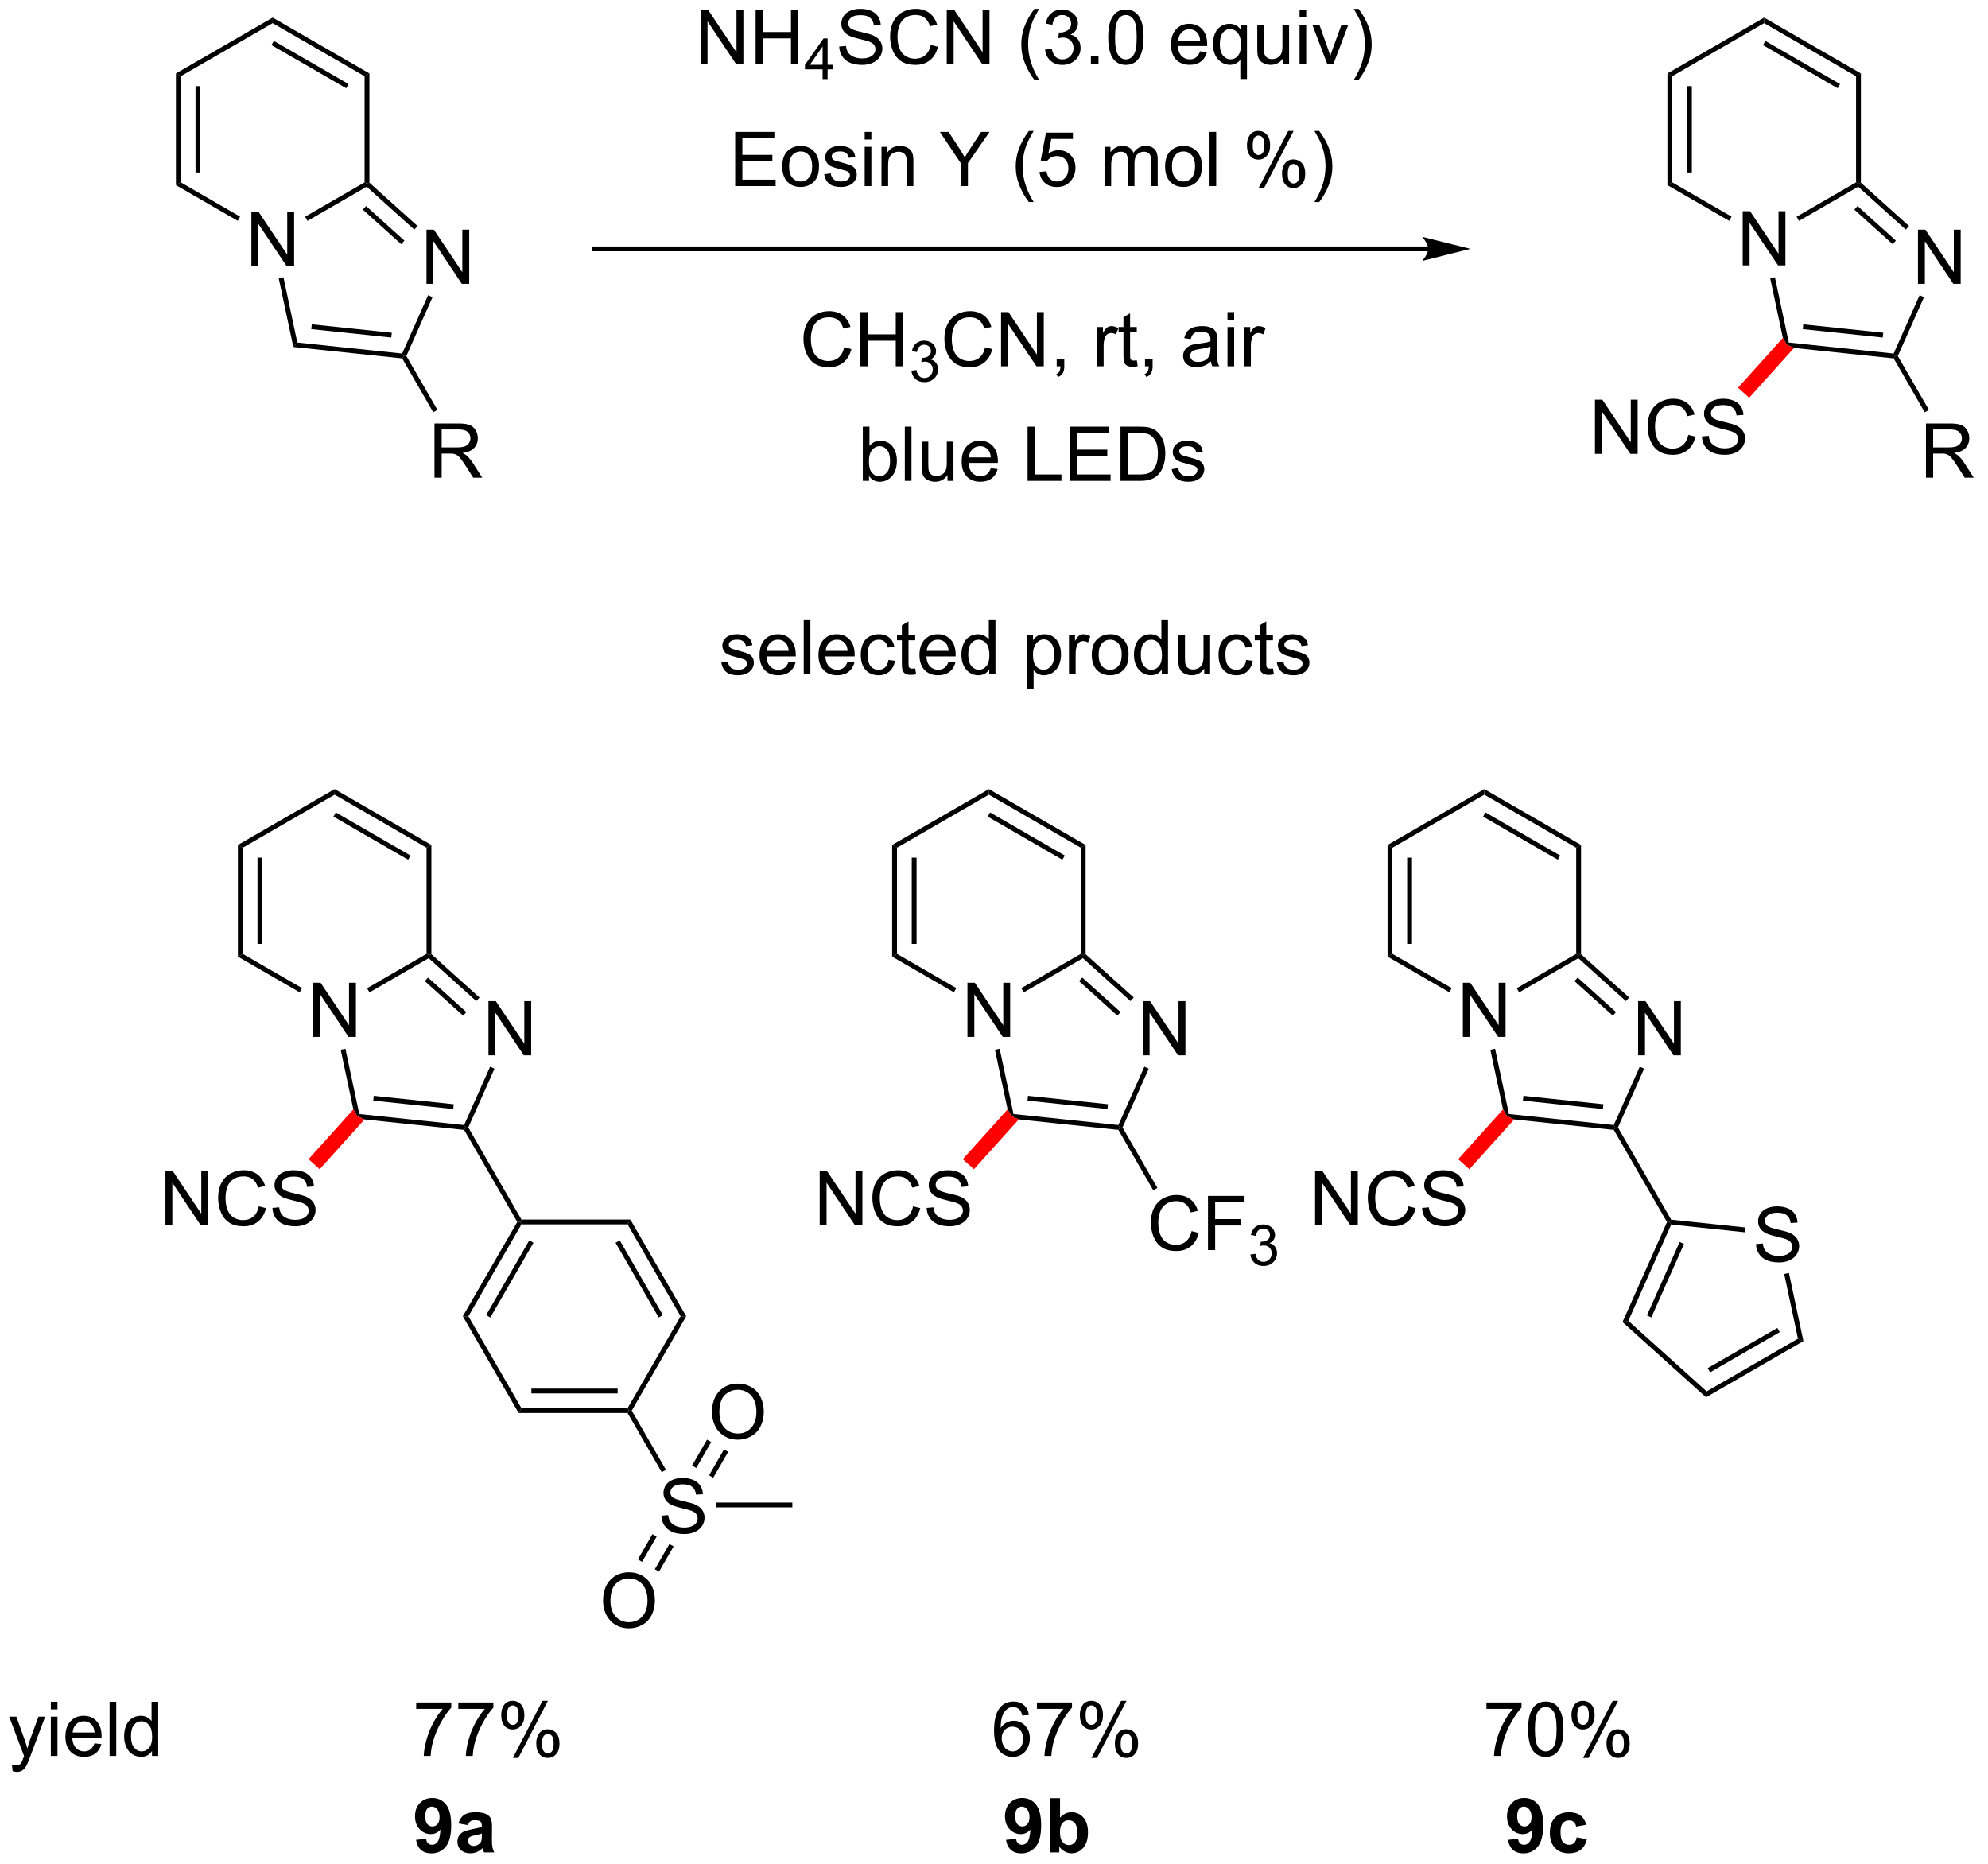 <?xml version="1.0" encoding="UTF-8"?>
<!DOCTYPE svg PUBLIC '-//W3C//DTD SVG 1.0//EN'
          'http://www.w3.org/TR/2001/REC-SVG-20010904/DTD/svg10.dtd'>
<svg stroke-dasharray="none" shape-rendering="auto" xmlns="http://www.w3.org/2000/svg" font-family="'Dialog'" text-rendering="auto" width="288" fill-opacity="1" color-interpolation="auto" color-rendering="auto" preserveAspectRatio="xMidYMid meet" font-size="12px" viewBox="0 0 288 270" fill="black" xmlns:xlink="http://www.w3.org/1999/xlink" stroke="black" image-rendering="auto" stroke-miterlimit="10" stroke-linecap="square" stroke-linejoin="miter" font-style="normal" stroke-width="1" height="270" stroke-dashoffset="0" font-weight="normal" stroke-opacity="1"
><!--Generated by the Batik Graphics2D SVG Generator--><defs id="genericDefs"
  /><g
  ><defs id="defs1"
    ><clipPath clipPathUnits="userSpaceOnUse" id="clipPath1"
      ><path d="M0.767 2.046 L216.29 2.046 L216.29 204.521 L0.767 204.521 L0.767 2.046 Z"
      /></clipPath
      ><clipPath clipPathUnits="userSpaceOnUse" id="clipPath2"
      ><path d="M4.727 117.332 L4.727 314.177 L214.257 314.177 L214.257 117.332 Z"
      /></clipPath
    ></defs
    ><g transform="scale(1.333,1.333) translate(-0.767,-2.046) matrix(1.029,0,0,1.029,-4.095,-118.642)"
    ><path d="M31.276 145.417 L31.276 139.691 L32.054 139.691 L35.062 144.186 L35.062 139.691 L35.789 139.691 L35.789 145.417 L35.01 145.417 L32.002 140.917 L32.002 145.417 L31.276 145.417 Z" stroke="none" clip-path="url(#clipPath2)"
    /></g
    ><g transform="matrix(1.371,0,0,1.371,-6.483,-160.917)"
    ><path d="M23.319 125.132 L23.83 125.427 L23.83 136.641 L23.319 136.935 ZM25.391 126.475 L25.391 135.592 L25.901 135.592 L25.901 126.475 Z" stroke="none" clip-path="url(#clipPath2)"
    /></g
    ><g transform="matrix(1.371,0,0,1.371,-6.483,-160.917)"
    ><path d="M23.319 136.935 L23.83 136.641 L30.099 140.261 L29.844 140.703 Z" stroke="none" clip-path="url(#clipPath2)"
    /></g
    ><g transform="matrix(1.371,0,0,1.371,-6.483,-160.917)"
    ><path d="M37.223 140.712 L36.968 140.27 L43.253 136.641 L43.508 136.788 L43.475 137.102 Z" stroke="none" clip-path="url(#clipPath2)"
    /></g
    ><g transform="matrix(1.371,0,0,1.371,-6.483,-160.917)"
    ><path d="M43.763 136.675 L43.508 136.788 L43.253 136.641 L43.253 125.427 L43.763 125.132 Z" stroke="none" clip-path="url(#clipPath2)"
    /></g
    ><g transform="matrix(1.371,0,0,1.371,-6.483,-160.917)"
    ><path d="M43.763 125.132 L43.253 125.427 L33.541 119.82 L33.541 119.231 ZM41.564 126.255 L33.669 121.696 L33.414 122.138 L41.309 126.697 Z" stroke="none" clip-path="url(#clipPath2)"
    /></g
    ><g transform="matrix(1.371,0,0,1.371,-6.483,-160.917)"
    ><path d="M33.541 119.231 L33.541 119.82 L23.83 125.427 L23.319 125.132 Z" stroke="none" clip-path="url(#clipPath2)"
    /></g
    ><g transform="matrix(1.371,0,0,1.371,-6.483,-160.917)"
    ><path d="M49.795 147.364 L49.795 141.637 L50.574 141.637 L53.581 146.132 L53.581 141.637 L54.308 141.637 L54.308 147.364 L53.529 147.364 L50.522 142.864 L50.522 147.364 L49.795 147.364 Z" stroke="none" clip-path="url(#clipPath2)"
    /></g
    ><g transform="matrix(1.371,0,0,1.371,-6.483,-160.917)"
    ><path d="M34.18 146.774 L34.679 146.668 L36.145 153.565 L35.723 154.034 Z" stroke="none" clip-path="url(#clipPath2)"
    /></g
    ><g transform="matrix(1.371,0,0,1.371,-6.483,-160.917)"
    ><path d="M35.723 154.034 L36.145 153.565 L47.222 154.73 L47.38 155.003 L47.224 155.243 ZM37.621 152.15 L46.073 153.039 L46.126 152.531 L37.674 151.643 Z" stroke="none" clip-path="url(#clipPath2)"
    /></g
    ><g transform="matrix(1.371,0,0,1.371,-6.483,-160.917)"
    ><path d="M47.666 154.988 L47.38 155.003 L47.222 154.73 L49.967 148.564 L50.433 148.772 Z" stroke="none" clip-path="url(#clipPath2)"
    /></g
    ><g transform="matrix(1.371,0,0,1.371,-6.483,-160.917)"
    ><path d="M48.848 141.253 L48.507 141.633 L43.475 137.102 L43.508 136.788 L43.763 136.675 ZM47.462 142.793 L43.411 139.145 L43.07 139.524 L47.121 143.172 Z" stroke="none" clip-path="url(#clipPath2)"
    /></g
    ><g transform="matrix(1.371,0,0,1.371,-6.483,-160.917)"
    ><path d="M50.639 167.845 L50.639 162.118 L53.178 162.118 Q53.944 162.118 54.342 162.272 Q54.741 162.425 54.978 162.816 Q55.217 163.207 55.217 163.68 Q55.217 164.29 54.822 164.709 Q54.428 165.126 53.603 165.238 Q53.905 165.384 54.061 165.524 Q54.392 165.829 54.689 166.285 L55.686 167.845 L54.733 167.845 L53.975 166.652 Q53.642 166.136 53.426 165.863 Q53.212 165.589 53.043 165.48 Q52.874 165.37 52.697 165.329 Q52.569 165.3 52.275 165.3 L51.397 165.3 L51.397 167.845 L50.639 167.845 ZM51.397 164.644 L53.025 164.644 Q53.545 164.644 53.837 164.537 Q54.131 164.43 54.282 164.194 Q54.436 163.957 54.436 163.68 Q54.436 163.274 54.139 163.014 Q53.845 162.751 53.209 162.751 L51.397 162.751 L51.397 164.644 Z" stroke="none" clip-path="url(#clipPath2)"
    /></g
    ><g transform="matrix(1.371,0,0,1.371,-6.483,-160.917)"
    ><path d="M47.224 155.243 L47.38 155.003 L47.666 154.988 L50.951 160.679 L50.509 160.934 Z" stroke="none" clip-path="url(#clipPath2)"
    /></g
    ><g transform="matrix(1.371,0,0,1.371,-6.483,-160.917)"
    ><path d="M155.643 143.412 L67.537 143.412 L67.282 143.412 L67.282 143.923 L67.537 143.923 L155.643 143.923 L155.898 143.923 L155.898 143.412 L155.643 143.412 ZM160.107 143.667 L155.005 142.392 C155.005 142.392 155.643 143.109 155.643 143.667 C155.643 144.225 155.005 144.943 155.005 144.943 Z" stroke="none" clip-path="url(#clipPath2)"
    /></g
    ><g transform="matrix(1.371,0,0,1.371,-6.483,-160.917)"
    ><path d="M188.875 145.417 L188.875 139.691 L189.654 139.691 L192.661 144.186 L192.661 139.691 L193.388 139.691 L193.388 145.417 L192.609 145.417 L189.601 140.917 L189.601 145.417 L188.875 145.417 Z" stroke="none" clip-path="url(#clipPath2)"
    /></g
    ><g transform="matrix(1.371,0,0,1.371,-6.483,-160.917)"
    ><path d="M180.919 125.132 L181.429 125.427 L181.429 136.641 L180.919 136.935 ZM182.99 126.475 L182.99 135.592 L183.5 135.592 L183.5 126.475 Z" stroke="none" clip-path="url(#clipPath2)"
    /></g
    ><g transform="matrix(1.371,0,0,1.371,-6.483,-160.917)"
    ><path d="M180.919 136.935 L181.429 136.641 L187.698 140.261 L187.443 140.703 Z" stroke="none" clip-path="url(#clipPath2)"
    /></g
    ><g transform="matrix(1.371,0,0,1.371,-6.483,-160.917)"
    ><path d="M194.822 140.712 L194.567 140.27 L200.852 136.641 L201.107 136.788 L201.074 137.102 Z" stroke="none" clip-path="url(#clipPath2)"
    /></g
    ><g transform="matrix(1.371,0,0,1.371,-6.483,-160.917)"
    ><path d="M201.362 136.675 L201.107 136.788 L200.852 136.641 L200.852 125.427 L201.362 125.132 Z" stroke="none" clip-path="url(#clipPath2)"
    /></g
    ><g transform="matrix(1.371,0,0,1.371,-6.483,-160.917)"
    ><path d="M201.362 125.132 L200.852 125.427 L191.141 119.82 L191.141 119.231 ZM199.163 126.255 L191.268 121.696 L191.013 122.138 L198.908 126.697 Z" stroke="none" clip-path="url(#clipPath2)"
    /></g
    ><g transform="matrix(1.371,0,0,1.371,-6.483,-160.917)"
    ><path d="M191.141 119.231 L191.141 119.82 L181.429 125.427 L180.919 125.132 Z" stroke="none" clip-path="url(#clipPath2)"
    /></g
    ><g transform="matrix(1.371,0,0,1.371,-6.483,-160.917)"
    ><path d="M207.394 147.364 L207.394 141.637 L208.173 141.637 L211.181 146.132 L211.181 141.637 L211.907 141.637 L211.907 147.364 L211.129 147.364 L208.121 142.864 L208.121 147.364 L207.394 147.364 Z" stroke="none" clip-path="url(#clipPath2)"
    /></g
    ><g transform="matrix(1.371,0,0,1.371,-6.483,-160.917)"
    ><path d="M191.779 146.774 L192.278 146.668 L193.744 153.565 L193.533 153.8 L193.118 153.074 Z" stroke="none" clip-path="url(#clipPath2)"
    /></g
    ><g transform="matrix(1.371,0,0,1.371,-6.483,-160.917)"
    ><path d="M194.298 154.137 L193.533 153.8 L193.744 153.565 L204.821 154.73 L204.979 155.003 L204.823 155.243 ZM195.22 152.15 L203.672 153.039 L203.725 152.531 L195.273 151.643 Z" stroke="none" clip-path="url(#clipPath2)"
    /></g
    ><g transform="matrix(1.371,0,0,1.371,-6.483,-160.917)"
    ><path d="M205.265 154.988 L204.979 155.003 L204.821 154.73 L207.566 148.564 L208.032 148.772 Z" stroke="none" clip-path="url(#clipPath2)"
    /></g
    ><g transform="matrix(1.371,0,0,1.371,-6.483,-160.917)"
    ><path d="M206.448 141.253 L206.106 141.633 L201.074 137.102 L201.107 136.788 L201.362 136.675 ZM205.061 142.793 L201.01 139.145 L200.669 139.524 L204.72 143.172 Z" stroke="none" clip-path="url(#clipPath2)"
    /></g
    ><g transform="matrix(1.371,0,0,1.371,-6.483,-160.917)"
    ><path d="M208.238 167.845 L208.238 162.118 L210.778 162.118 Q211.543 162.118 211.941 162.272 Q212.34 162.425 212.577 162.816 Q212.816 163.207 212.816 163.68 Q212.816 164.29 212.421 164.709 Q212.028 165.126 211.202 165.238 Q211.504 165.384 211.66 165.524 Q211.991 165.829 212.288 166.285 L213.285 167.845 L212.332 167.845 L211.574 166.652 Q211.241 166.136 211.025 165.863 Q210.811 165.589 210.642 165.48 Q210.473 165.37 210.296 165.329 Q210.168 165.3 209.874 165.3 L208.996 165.3 L208.996 167.845 L208.238 167.845 ZM208.996 164.644 L210.624 164.644 Q211.145 164.644 211.436 164.537 Q211.731 164.43 211.882 164.194 Q212.035 163.957 212.035 163.68 Q212.035 163.274 211.738 163.014 Q211.444 162.751 210.809 162.751 L208.996 162.751 L208.996 164.644 Z" stroke="none" clip-path="url(#clipPath2)"
    /></g
    ><g transform="matrix(1.371,0,0,1.371,-6.483,-160.917)"
    ><path d="M204.823 155.243 L204.979 155.003 L205.265 154.988 L208.55 160.679 L208.109 160.934 Z" stroke="none" clip-path="url(#clipPath2)"
    /></g
    ><g transform="matrix(1.371,0,0,1.371,-6.483,-160.917)"
    ><path d="M173.262 165.327 L173.262 159.601 L174.041 159.601 L177.049 164.095 L177.049 159.601 L177.775 159.601 L177.775 165.327 L176.997 165.327 L173.989 160.827 L173.989 165.327 L173.262 165.327 ZM183.133 163.32 L183.891 163.51 Q183.654 164.445 183.034 164.937 Q182.415 165.426 181.521 165.426 Q180.594 165.426 180.013 165.049 Q179.435 164.671 179.131 163.958 Q178.829 163.241 178.829 162.421 Q178.829 161.525 179.17 160.861 Q179.513 160.195 180.144 159.848 Q180.774 159.502 181.532 159.502 Q182.391 159.502 182.977 159.939 Q183.563 160.377 183.795 161.171 L183.047 161.345 Q182.849 160.72 182.469 160.437 Q182.092 160.15 181.516 160.15 Q180.857 160.15 180.412 160.468 Q179.969 160.783 179.79 161.317 Q179.61 161.851 179.61 162.416 Q179.61 163.148 179.823 163.692 Q180.037 164.236 180.485 164.507 Q180.935 164.775 181.459 164.775 Q182.094 164.775 182.534 164.408 Q182.977 164.041 183.133 163.32 ZM184.567 163.486 L185.283 163.424 Q185.333 163.853 185.517 164.129 Q185.705 164.405 186.095 164.575 Q186.486 164.744 186.973 164.744 Q187.408 164.744 187.739 164.616 Q188.072 164.486 188.233 164.262 Q188.395 164.038 188.395 163.773 Q188.395 163.502 188.239 163.301 Q188.083 163.101 187.723 162.963 Q187.494 162.874 186.705 162.684 Q185.916 162.494 185.598 162.327 Q185.189 162.111 184.986 161.793 Q184.786 161.476 184.786 161.08 Q184.786 160.648 185.03 160.27 Q185.278 159.892 185.749 159.697 Q186.223 159.502 186.801 159.502 Q187.439 159.502 187.924 159.708 Q188.411 159.913 188.671 160.312 Q188.934 160.71 188.955 161.213 L188.228 161.267 Q188.168 160.726 187.83 160.45 Q187.494 160.171 186.833 160.171 Q186.145 160.171 185.83 160.424 Q185.517 160.674 185.517 161.03 Q185.517 161.338 185.739 161.538 Q185.958 161.736 186.882 161.947 Q187.806 162.155 188.15 162.312 Q188.65 162.541 188.887 162.895 Q189.127 163.249 189.127 163.71 Q189.127 164.166 188.864 164.572 Q188.603 164.976 188.111 165.202 Q187.622 165.426 187.01 165.426 Q186.231 165.426 185.705 165.2 Q185.181 164.97 184.882 164.517 Q184.583 164.062 184.567 163.486 Z" stroke="none" clip-path="url(#clipPath2)"
    /></g
    ><g fill="red" transform="matrix(1.371,0,0,1.371,-6.483,-160.917)" stroke="red"
    ><path d="M193.118 153.074 L193.533 153.8 L194.298 154.137 L189.56 159.399 L188.38 158.337 Z" stroke="none" clip-path="url(#clipPath2)"
    /></g
    ><g transform="matrix(1.371,0,0,1.371,-6.483,-160.917)"
    ><path d="M82.415 137.034 L82.415 131.307 L86.555 131.307 L86.555 131.982 L83.173 131.982 L83.173 133.737 L86.342 133.737 L86.342 134.409 L83.173 134.409 L83.173 136.357 L86.688 136.357 L86.688 137.034 L82.415 137.034 ZM87.384 134.958 Q87.384 133.807 88.024 133.253 Q88.561 132.792 89.329 132.792 Q90.186 132.792 90.727 133.352 Q91.272 133.911 91.272 134.901 Q91.272 135.701 91.029 136.161 Q90.79 136.62 90.332 136.875 Q89.873 137.128 89.329 137.128 Q88.459 137.128 87.92 136.57 Q87.384 136.011 87.384 134.958 ZM88.108 134.958 Q88.108 135.755 88.454 136.154 Q88.803 136.549 89.329 136.549 Q89.852 136.549 90.199 136.151 Q90.548 135.753 90.548 134.935 Q90.548 134.167 90.199 133.771 Q89.85 133.373 89.329 133.373 Q88.803 133.373 88.454 133.768 Q88.108 134.161 88.108 134.958 ZM91.815 135.794 L92.51 135.685 Q92.567 136.104 92.835 136.328 Q93.104 136.549 93.583 136.549 Q94.067 136.549 94.302 136.352 Q94.536 136.154 94.536 135.888 Q94.536 135.651 94.33 135.513 Q94.184 135.419 93.611 135.276 Q92.838 135.081 92.538 134.938 Q92.239 134.794 92.085 134.544 Q91.932 134.292 91.932 133.987 Q91.932 133.708 92.057 133.474 Q92.184 133.237 92.403 133.081 Q92.567 132.958 92.851 132.875 Q93.135 132.792 93.458 132.792 Q93.947 132.792 94.315 132.932 Q94.684 133.073 94.859 133.312 Q95.036 133.552 95.104 133.956 L94.416 134.049 Q94.369 133.729 94.143 133.549 Q93.919 133.37 93.51 133.37 Q93.025 133.37 92.817 133.531 Q92.611 133.69 92.611 133.904 Q92.611 134.042 92.697 134.151 Q92.783 134.263 92.966 134.339 Q93.072 134.378 93.588 134.518 Q94.333 134.716 94.627 134.844 Q94.924 134.971 95.091 135.214 Q95.26 135.456 95.26 135.815 Q95.26 136.167 95.054 136.477 Q94.848 136.786 94.46 136.958 Q94.075 137.128 93.588 137.128 Q92.778 137.128 92.354 136.792 Q91.932 136.456 91.815 135.794 ZM96.098 132.115 L96.098 131.307 L96.802 131.307 L96.802 132.115 L96.098 132.115 ZM96.098 137.034 L96.098 132.886 L96.802 132.886 L96.802 137.034 L96.098 137.034 ZM97.873 137.034 L97.873 132.886 L98.506 132.886 L98.506 133.474 Q98.962 132.792 99.826 132.792 Q100.201 132.792 100.514 132.927 Q100.829 133.06 100.985 133.279 Q101.141 133.498 101.204 133.799 Q101.243 133.995 101.243 134.482 L101.243 137.034 L100.54 137.034 L100.54 134.511 Q100.54 134.081 100.457 133.867 Q100.376 133.654 100.167 133.529 Q99.959 133.401 99.678 133.401 Q99.227 133.401 98.902 133.688 Q98.576 133.971 98.576 134.768 L98.576 137.034 L97.873 137.034 ZM106.248 137.034 L106.248 134.607 L104.04 131.307 L104.962 131.307 L106.092 133.034 Q106.404 133.518 106.673 134.003 Q106.93 133.552 107.298 132.99 L108.407 131.307 L109.29 131.307 L107.006 134.607 L107.006 137.034 L106.248 137.034 ZM113.447 138.719 Q112.864 137.984 112.46 137 Q112.059 136.013 112.059 134.958 Q112.059 134.029 112.361 133.177 Q112.713 132.19 113.447 131.208 L113.95 131.208 Q113.479 132.021 113.325 132.37 Q113.088 132.909 112.95 133.495 Q112.783 134.224 112.783 134.964 Q112.783 136.841 113.95 138.719 L113.447 138.719 ZM114.572 135.534 L115.309 135.471 Q115.393 136.011 115.69 136.281 Q115.989 136.552 116.411 136.552 Q116.919 136.552 117.27 136.169 Q117.622 135.786 117.622 135.154 Q117.622 134.552 117.283 134.206 Q116.947 133.857 116.4 133.857 Q116.059 133.857 115.786 134.013 Q115.513 134.167 115.356 134.411 L114.697 134.326 L115.252 131.386 L118.098 131.386 L118.098 132.057 L115.815 132.057 L115.505 133.596 Q116.02 133.237 116.588 133.237 Q117.338 133.237 117.854 133.758 Q118.369 134.276 118.369 135.091 Q118.369 135.87 117.916 136.435 Q117.364 137.133 116.411 137.133 Q115.63 137.133 115.135 136.695 Q114.643 136.255 114.572 135.534 ZM121.44 137.034 L121.44 132.886 L122.067 132.886 L122.067 133.466 Q122.263 133.161 122.585 132.977 Q122.911 132.792 123.325 132.792 Q123.786 132.792 124.08 132.984 Q124.377 133.174 124.497 133.518 Q124.989 132.792 125.778 132.792 Q126.395 132.792 126.726 133.133 Q127.059 133.474 127.059 134.185 L127.059 137.034 L126.361 137.034 L126.361 134.419 Q126.361 133.998 126.291 133.812 Q126.223 133.628 126.044 133.516 Q125.864 133.401 125.622 133.401 Q125.184 133.401 124.895 133.693 Q124.606 133.982 124.606 134.623 L124.606 137.034 L123.903 137.034 L123.903 134.339 Q123.903 133.87 123.731 133.636 Q123.559 133.401 123.169 133.401 Q122.872 133.401 122.619 133.557 Q122.369 133.714 122.255 134.016 Q122.143 134.315 122.143 134.88 L122.143 137.034 L121.44 137.034 ZM127.841 134.958 Q127.841 133.807 128.481 133.253 Q129.018 132.792 129.786 132.792 Q130.643 132.792 131.184 133.352 Q131.729 133.911 131.729 134.901 Q131.729 135.701 131.486 136.161 Q131.247 136.62 130.788 136.875 Q130.33 137.128 129.786 137.128 Q128.916 137.128 128.377 136.57 Q127.841 136.011 127.841 134.958 ZM128.565 134.958 Q128.565 135.755 128.911 136.154 Q129.26 136.549 129.786 136.549 Q130.309 136.549 130.656 136.151 Q131.005 135.753 131.005 134.935 Q131.005 134.167 130.656 133.771 Q130.307 133.373 129.786 133.373 Q129.26 133.373 128.911 133.768 Q128.565 134.161 128.565 134.958 ZM132.537 137.034 L132.537 131.307 L133.24 131.307 L133.24 137.034 L132.537 137.034 ZM136.49 132.682 Q136.49 132.068 136.798 131.638 Q137.107 131.208 137.694 131.208 Q138.232 131.208 138.584 131.594 Q138.938 131.979 138.938 132.724 Q138.938 133.451 138.582 133.844 Q138.225 134.237 137.701 134.237 Q137.18 134.237 136.834 133.852 Q136.49 133.464 136.49 132.682 ZM137.712 131.693 Q137.451 131.693 137.277 131.919 Q137.102 132.146 137.102 132.753 Q137.102 133.302 137.277 133.529 Q137.454 133.753 137.712 133.753 Q137.977 133.753 138.152 133.526 Q138.326 133.299 138.326 132.698 Q138.326 132.143 138.149 131.919 Q137.975 131.693 137.712 131.693 ZM137.717 137.245 L140.85 131.208 L141.42 131.208 L138.298 137.245 L137.717 137.245 ZM140.194 135.69 Q140.194 135.073 140.501 134.646 Q140.811 134.216 141.399 134.216 Q141.938 134.216 142.292 134.602 Q142.647 134.987 142.647 135.732 Q142.647 136.458 142.287 136.852 Q141.93 137.245 141.404 137.245 Q140.884 137.245 140.537 136.857 Q140.194 136.466 140.194 135.69 ZM141.42 134.701 Q141.154 134.701 140.98 134.927 Q140.805 135.154 140.805 135.761 Q140.805 136.307 140.98 136.534 Q141.157 136.761 141.415 136.761 Q141.686 136.761 141.857 136.534 Q142.032 136.307 142.032 135.706 Q142.032 135.151 141.855 134.927 Q141.68 134.701 141.42 134.701 ZM144.127 138.719 L143.622 138.719 Q144.791 136.841 144.791 134.964 Q144.791 134.229 144.622 133.505 Q144.489 132.919 144.252 132.38 Q144.098 132.029 143.622 131.208 L144.127 131.208 Q144.861 132.19 145.213 133.177 Q145.512 134.029 145.512 134.958 Q145.512 136.013 145.109 137 Q144.705 137.984 144.127 138.719 Z" stroke="none" clip-path="url(#clipPath2)"
    /></g
    ><g transform="matrix(1.371,0,0,1.371,-6.483,-160.917)"
    ><path d="M96.554 168.18 L95.9 168.18 L95.9 162.454 L96.603 162.454 L96.603 164.495 Q97.049 163.938 97.741 163.938 Q98.124 163.938 98.465 164.092 Q98.806 164.245 99.028 164.527 Q99.249 164.805 99.374 165.201 Q99.499 165.594 99.499 166.042 Q99.499 167.11 98.97 167.693 Q98.444 168.274 97.705 168.274 Q96.97 168.274 96.554 167.66 L96.554 168.18 ZM96.546 166.073 Q96.546 166.821 96.749 167.152 Q97.08 167.696 97.647 167.696 Q98.108 167.696 98.444 167.295 Q98.78 166.894 98.78 166.102 Q98.78 165.29 98.457 164.904 Q98.134 164.516 97.679 164.516 Q97.218 164.516 96.882 164.917 Q96.546 165.316 96.546 166.073 ZM100.339 168.18 L100.339 162.454 L101.042 162.454 L101.042 168.18 L100.339 168.18 ZM104.851 168.18 L104.851 167.571 Q104.366 168.274 103.533 168.274 Q103.166 168.274 102.848 168.133 Q102.53 167.993 102.374 167.779 Q102.22 167.566 102.158 167.258 Q102.116 167.05 102.116 166.602 L102.116 164.032 L102.819 164.032 L102.819 166.331 Q102.819 166.883 102.861 167.073 Q102.929 167.352 103.142 167.511 Q103.358 167.667 103.674 167.667 Q103.991 167.667 104.267 167.506 Q104.546 167.344 104.66 167.066 Q104.775 166.785 104.775 166.253 L104.775 164.032 L105.478 164.032 L105.478 168.18 L104.851 168.18 ZM109.42 166.844 L110.146 166.933 Q109.974 167.571 109.508 167.923 Q109.045 168.274 108.323 168.274 Q107.412 168.274 106.878 167.714 Q106.347 167.152 106.347 166.141 Q106.347 165.094 106.886 164.516 Q107.425 163.938 108.284 163.938 Q109.115 163.938 109.641 164.506 Q110.17 165.071 110.17 166.097 Q110.17 166.16 110.167 166.285 L107.073 166.285 Q107.112 166.969 107.459 167.334 Q107.808 167.696 108.326 167.696 Q108.714 167.696 108.987 167.493 Q109.261 167.29 109.42 166.844 ZM107.112 165.706 L109.427 165.706 Q109.38 165.183 109.162 164.923 Q108.826 164.516 108.292 164.516 Q107.808 164.516 107.477 164.842 Q107.146 165.165 107.112 165.706 ZM113.31 168.18 L113.31 162.454 L114.068 162.454 L114.068 167.503 L116.888 167.503 L116.888 168.18 L113.31 168.18 ZM117.806 168.18 L117.806 162.454 L121.947 162.454 L121.947 163.128 L118.564 163.128 L118.564 164.883 L121.733 164.883 L121.733 165.555 L118.564 165.555 L118.564 167.503 L122.08 167.503 L122.08 168.18 L117.806 168.18 ZM123.127 168.18 L123.127 162.454 L125.101 162.454 Q125.767 162.454 126.119 162.535 Q126.611 162.649 126.96 162.946 Q127.413 163.329 127.637 163.925 Q127.861 164.519 127.861 165.285 Q127.861 165.938 127.707 166.443 Q127.556 166.946 127.317 167.277 Q127.08 167.605 126.796 167.795 Q126.515 167.985 126.114 168.084 Q125.713 168.18 125.194 168.18 L123.127 168.18 ZM123.884 167.503 L125.108 167.503 Q125.674 167.503 125.996 167.399 Q126.319 167.292 126.509 167.102 Q126.78 166.831 126.929 166.378 Q127.08 165.923 127.08 165.274 Q127.08 164.376 126.785 163.894 Q126.491 163.41 126.069 163.245 Q125.765 163.128 125.088 163.128 L123.884 163.128 L123.884 167.503 ZM128.534 166.941 L129.23 166.831 Q129.287 167.251 129.555 167.475 Q129.823 167.696 130.302 167.696 Q130.787 167.696 131.021 167.498 Q131.256 167.3 131.256 167.035 Q131.256 166.798 131.05 166.66 Q130.904 166.566 130.331 166.423 Q129.558 166.227 129.258 166.084 Q128.959 165.941 128.805 165.691 Q128.651 165.438 128.651 165.133 Q128.651 164.855 128.776 164.62 Q128.904 164.383 129.123 164.227 Q129.287 164.105 129.571 164.021 Q129.855 163.938 130.177 163.938 Q130.667 163.938 131.034 164.079 Q131.404 164.219 131.578 164.459 Q131.756 164.698 131.823 165.102 L131.136 165.196 Q131.089 164.876 130.862 164.696 Q130.638 164.516 130.23 164.516 Q129.745 164.516 129.537 164.678 Q129.331 164.837 129.331 165.05 Q129.331 165.188 129.417 165.298 Q129.503 165.41 129.685 165.485 Q129.792 165.524 130.308 165.665 Q131.052 165.863 131.347 165.99 Q131.643 166.118 131.81 166.36 Q131.98 166.602 131.98 166.962 Q131.98 167.313 131.774 167.623 Q131.568 167.933 131.18 168.105 Q130.795 168.274 130.308 168.274 Q129.498 168.274 129.073 167.938 Q128.651 167.602 128.534 166.941 Z" stroke="none" clip-path="url(#clipPath2)"
    /></g
    ><g transform="matrix(1.371,0,0,1.371,-6.483,-160.917)"
    ><path d="M93.933 154.067 L94.691 154.257 Q94.454 155.192 93.834 155.685 Q93.214 156.174 92.321 156.174 Q91.394 156.174 90.813 155.797 Q90.235 155.419 89.93 154.705 Q89.628 153.989 89.628 153.169 Q89.628 152.273 89.97 151.609 Q90.313 150.942 90.944 150.596 Q91.574 150.25 92.332 150.25 Q93.191 150.25 93.777 150.687 Q94.363 151.125 94.595 151.919 L93.847 152.093 Q93.649 151.468 93.269 151.185 Q92.891 150.898 92.316 150.898 Q91.657 150.898 91.212 151.216 Q90.769 151.531 90.589 152.065 Q90.41 152.599 90.41 153.164 Q90.41 153.895 90.623 154.44 Q90.837 154.984 91.285 155.255 Q91.735 155.523 92.259 155.523 Q92.894 155.523 93.334 155.156 Q93.777 154.789 93.933 154.067 ZM95.648 156.075 L95.648 150.349 L96.406 150.349 L96.406 152.7 L99.382 152.7 L99.382 150.349 L100.14 150.349 L100.14 156.075 L99.382 156.075 L99.382 153.375 L96.406 153.375 L96.406 156.075 L95.648 156.075 Z" stroke="none" clip-path="url(#clipPath2)"
    /></g
    ><g transform="matrix(1.371,0,0,1.371,-6.483,-160.917)"
    ><path d="M101.037 156.54 L101.564 156.47 Q101.656 156.919 101.873 157.117 Q102.091 157.314 102.406 157.314 Q102.777 157.314 103.033 157.056 Q103.291 156.798 103.291 156.417 Q103.291 156.054 103.052 155.82 Q102.816 155.583 102.449 155.583 Q102.3 155.583 102.078 155.642 L102.136 155.179 Q102.189 155.185 102.22 155.185 Q102.558 155.185 102.828 155.009 Q103.097 154.833 103.097 154.466 Q103.097 154.177 102.9 153.988 Q102.705 153.796 102.394 153.796 Q102.085 153.796 101.88 153.99 Q101.675 154.183 101.617 154.57 L101.089 154.476 Q101.187 153.945 101.529 153.654 Q101.873 153.363 102.382 153.363 Q102.734 153.363 103.029 153.513 Q103.326 153.663 103.482 153.925 Q103.638 154.185 103.638 154.478 Q103.638 154.757 103.488 154.986 Q103.339 155.214 103.046 155.349 Q103.427 155.437 103.638 155.714 Q103.849 155.99 103.849 156.406 Q103.849 156.968 103.439 157.361 Q103.029 157.751 102.402 157.751 Q101.837 157.751 101.462 157.415 Q101.089 157.077 101.037 156.54 Z" stroke="none" clip-path="url(#clipPath2)"
    /></g
    ><g transform="matrix(1.371,0,0,1.371,-6.483,-160.917)"
    ><path d="M108.825 154.067 L109.582 154.257 Q109.346 155.192 108.726 155.685 Q108.106 156.174 107.213 156.174 Q106.286 156.174 105.705 155.797 Q105.127 155.419 104.822 154.705 Q104.52 153.989 104.52 153.169 Q104.52 152.273 104.861 151.609 Q105.205 150.942 105.835 150.596 Q106.465 150.25 107.223 150.25 Q108.082 150.25 108.668 150.687 Q109.254 151.125 109.486 151.919 L108.739 152.093 Q108.541 151.468 108.161 151.185 Q107.783 150.898 107.207 150.898 Q106.549 150.898 106.103 151.216 Q105.661 151.531 105.481 152.065 Q105.301 152.599 105.301 153.164 Q105.301 153.895 105.515 154.44 Q105.728 154.984 106.176 155.255 Q106.627 155.523 107.15 155.523 Q107.786 155.523 108.226 155.156 Q108.668 154.789 108.825 154.067 ZM110.508 156.075 L110.508 150.349 L111.287 150.349 L114.295 154.843 L114.295 150.349 L115.021 150.349 L115.021 156.075 L114.243 156.075 L111.235 151.575 L111.235 156.075 L110.508 156.075 ZM116.387 156.075 L116.387 155.273 L117.189 155.273 L117.189 156.075 Q117.189 156.518 117.033 156.789 Q116.877 157.06 116.536 157.208 L116.34 156.908 Q116.564 156.81 116.668 156.619 Q116.775 156.432 116.786 156.075 L116.387 156.075 ZM120.642 156.075 L120.642 151.927 L121.275 151.927 L121.275 152.554 Q121.517 152.114 121.721 151.974 Q121.926 151.833 122.174 151.833 Q122.528 151.833 122.895 152.06 L122.653 152.71 Q122.395 152.56 122.137 152.56 Q121.908 152.56 121.723 152.697 Q121.541 152.835 121.463 153.083 Q121.346 153.458 121.346 153.903 L121.346 156.075 L120.642 156.075 ZM124.848 155.445 L124.95 156.067 Q124.653 156.13 124.418 156.13 Q124.036 156.13 123.825 156.01 Q123.614 155.888 123.528 155.69 Q123.442 155.492 123.442 154.859 L123.442 152.474 L122.926 152.474 L122.926 151.927 L123.442 151.927 L123.442 150.898 L124.142 150.476 L124.142 151.927 L124.848 151.927 L124.848 152.474 L124.142 152.474 L124.142 154.898 Q124.142 155.2 124.179 155.286 Q124.215 155.372 124.299 155.424 Q124.385 155.474 124.541 155.474 Q124.658 155.474 124.848 155.445 ZM125.719 156.075 L125.719 155.273 L126.521 155.273 L126.521 156.075 Q126.521 156.518 126.365 156.789 Q126.209 157.06 125.868 157.208 L125.672 156.908 Q125.896 156.81 126.001 156.619 Q126.107 156.432 126.118 156.075 L125.719 156.075 ZM132.688 155.562 Q132.297 155.895 131.935 156.033 Q131.576 156.169 131.162 156.169 Q130.477 156.169 130.11 155.835 Q129.743 155.5 129.743 154.981 Q129.743 154.677 129.881 154.424 Q130.021 154.172 130.245 154.02 Q130.469 153.867 130.75 153.789 Q130.959 153.734 131.375 153.685 Q132.227 153.583 132.631 153.442 Q132.633 153.297 132.633 153.257 Q132.633 152.828 132.435 152.653 Q132.165 152.414 131.633 152.414 Q131.138 152.414 130.902 152.588 Q130.665 152.763 130.553 153.203 L129.865 153.109 Q129.959 152.669 130.172 152.398 Q130.388 152.125 130.795 151.979 Q131.201 151.833 131.735 151.833 Q132.266 151.833 132.597 151.958 Q132.93 152.083 133.086 152.273 Q133.243 152.46 133.305 152.75 Q133.342 152.929 133.342 153.398 L133.342 154.335 Q133.342 155.317 133.386 155.578 Q133.43 155.835 133.563 156.075 L132.829 156.075 Q132.719 155.856 132.688 155.562 ZM132.631 153.992 Q132.248 154.148 131.482 154.257 Q131.047 154.32 130.868 154.398 Q130.688 154.476 130.589 154.627 Q130.493 154.778 130.493 154.96 Q130.493 155.242 130.706 155.429 Q130.92 155.617 131.329 155.617 Q131.735 155.617 132.05 155.44 Q132.368 155.263 132.516 154.953 Q132.631 154.716 132.631 154.25 L132.631 153.992 ZM134.434 151.156 L134.434 150.349 L135.137 150.349 L135.137 151.156 L134.434 151.156 ZM134.434 156.075 L134.434 151.927 L135.137 151.927 L135.137 156.075 L134.434 156.075 ZM136.201 156.075 L136.201 151.927 L136.834 151.927 L136.834 152.554 Q137.076 152.114 137.279 151.974 Q137.485 151.833 137.732 151.833 Q138.086 151.833 138.454 152.06 L138.211 152.71 Q137.954 152.56 137.696 152.56 Q137.467 152.56 137.282 152.697 Q137.1 152.835 137.021 153.083 Q136.904 153.458 136.904 153.903 L136.904 156.075 L136.201 156.075 Z" stroke="none" clip-path="url(#clipPath2)"
    /></g
    ><g transform="matrix(1.371,0,0,1.371,-6.483,-160.917)"
    ><path d="M78.766 124.13 L78.766 118.403 L79.544 118.403 L82.552 122.898 L82.552 118.403 L83.279 118.403 L83.279 124.13 L82.5 124.13 L79.492 119.63 L79.492 124.13 L78.766 124.13 ZM84.574 124.13 L84.574 118.403 L85.332 118.403 L85.332 120.755 L88.308 120.755 L88.308 118.403 L89.066 118.403 L89.066 124.13 L88.308 124.13 L88.308 121.43 L85.332 121.43 L85.332 124.13 L84.574 124.13 Z" stroke="none" clip-path="url(#clipPath2)"
    /></g
    ><g transform="matrix(1.371,0,0,1.371,-6.483,-160.917)"
    ><path d="M91.65 125.73 L91.65 124.701 L89.787 124.701 L89.787 124.218 L91.748 121.435 L92.178 121.435 L92.178 124.218 L92.758 124.218 L92.758 124.701 L92.178 124.701 L92.178 125.73 L91.65 125.73 ZM91.65 124.218 L91.65 122.281 L90.307 124.218 L91.65 124.218 Z" stroke="none" clip-path="url(#clipPath2)"
    /></g
    ><g transform="matrix(1.371,0,0,1.371,-6.483,-160.917)"
    ><path d="M93.407 122.289 L94.123 122.226 Q94.173 122.656 94.358 122.932 Q94.545 123.208 94.936 123.377 Q95.326 123.547 95.813 123.547 Q96.248 123.547 96.579 123.419 Q96.912 123.289 97.074 123.065 Q97.235 122.841 97.235 122.575 Q97.235 122.305 97.079 122.104 Q96.923 121.903 96.563 121.766 Q96.334 121.677 95.545 121.487 Q94.756 121.297 94.438 121.13 Q94.03 120.914 93.826 120.596 Q93.626 120.278 93.626 119.883 Q93.626 119.45 93.871 119.073 Q94.118 118.695 94.59 118.5 Q95.063 118.305 95.641 118.305 Q96.28 118.305 96.764 118.51 Q97.251 118.716 97.511 119.115 Q97.774 119.513 97.795 120.016 L97.069 120.07 Q97.009 119.528 96.67 119.252 Q96.334 118.974 95.673 118.974 Q94.985 118.974 94.67 119.226 Q94.358 119.476 94.358 119.833 Q94.358 120.141 94.579 120.341 Q94.798 120.539 95.722 120.75 Q96.647 120.958 96.99 121.115 Q97.49 121.344 97.728 121.698 Q97.967 122.052 97.967 122.513 Q97.967 122.969 97.704 123.375 Q97.444 123.778 96.951 124.005 Q96.462 124.229 95.85 124.229 Q95.071 124.229 94.545 124.002 Q94.022 123.773 93.722 123.32 Q93.423 122.865 93.407 122.289 ZM103.087 122.122 L103.845 122.312 Q103.608 123.247 102.988 123.74 Q102.368 124.229 101.475 124.229 Q100.548 124.229 99.967 123.851 Q99.389 123.474 99.084 122.76 Q98.782 122.044 98.782 121.224 Q98.782 120.328 99.123 119.664 Q99.467 118.997 100.097 118.651 Q100.728 118.305 101.485 118.305 Q102.345 118.305 102.931 118.742 Q103.516 119.18 103.748 119.974 L103.001 120.148 Q102.803 119.523 102.423 119.24 Q102.045 118.953 101.47 118.953 Q100.811 118.953 100.365 119.271 Q99.923 119.586 99.743 120.12 Q99.563 120.653 99.563 121.219 Q99.563 121.95 99.777 122.495 Q99.99 123.039 100.438 123.31 Q100.889 123.578 101.412 123.578 Q102.048 123.578 102.488 123.211 Q102.931 122.844 103.087 122.122 ZM104.77 124.13 L104.77 118.403 L105.549 118.403 L108.557 122.898 L108.557 118.403 L109.284 118.403 L109.284 124.13 L108.505 124.13 L105.497 119.63 L105.497 124.13 L104.77 124.13 ZM114.034 125.815 Q113.45 125.081 113.046 124.096 Q112.645 123.109 112.645 122.055 Q112.645 121.125 112.948 120.273 Q113.299 119.286 114.034 118.305 L114.536 118.305 Q114.065 119.117 113.911 119.466 Q113.674 120.005 113.536 120.591 Q113.369 121.32 113.369 122.06 Q113.369 123.937 114.536 125.815 L114.034 125.815 ZM115.161 122.617 L115.864 122.523 Q115.987 123.122 116.276 123.385 Q116.567 123.648 116.987 123.648 Q117.481 123.648 117.823 123.305 Q118.166 122.961 118.166 122.453 Q118.166 121.969 117.849 121.656 Q117.534 121.341 117.044 121.341 Q116.846 121.341 116.549 121.419 L116.627 120.802 Q116.698 120.81 116.739 120.81 Q117.19 120.81 117.549 120.575 Q117.909 120.341 117.909 119.851 Q117.909 119.466 117.645 119.213 Q117.385 118.958 116.971 118.958 Q116.559 118.958 116.286 119.216 Q116.013 119.474 115.934 119.99 L115.231 119.865 Q115.362 119.156 115.817 118.768 Q116.276 118.38 116.955 118.38 Q117.424 118.38 117.817 118.581 Q118.213 118.781 118.421 119.13 Q118.63 119.476 118.63 119.867 Q118.63 120.24 118.429 120.544 Q118.231 120.849 117.841 121.028 Q118.349 121.146 118.63 121.516 Q118.911 121.883 118.911 122.437 Q118.911 123.187 118.364 123.711 Q117.817 124.232 116.981 124.232 Q116.229 124.232 115.729 123.784 Q115.231 123.333 115.161 122.617 ZM120.001 124.13 L120.001 123.328 L120.803 123.328 L120.803 124.13 L120.001 124.13 ZM121.83 121.305 Q121.83 120.289 122.039 119.672 Q122.247 119.052 122.659 118.716 Q123.073 118.38 123.698 118.38 Q124.159 118.38 124.505 118.565 Q124.854 118.75 125.08 119.101 Q125.307 119.45 125.434 119.953 Q125.565 120.453 125.565 121.305 Q125.565 122.312 125.356 122.932 Q125.151 123.552 124.737 123.891 Q124.325 124.229 123.698 124.229 Q122.869 124.229 122.395 123.633 Q121.83 122.919 121.83 121.305 ZM122.552 121.305 Q122.552 122.716 122.882 123.182 Q123.213 123.648 123.698 123.648 Q124.182 123.648 124.51 123.18 Q124.841 122.711 124.841 121.305 Q124.841 119.891 124.51 119.427 Q124.182 118.961 123.69 118.961 Q123.205 118.961 122.916 119.372 Q122.552 119.896 122.552 121.305 ZM131.536 122.794 L132.263 122.883 Q132.091 123.521 131.625 123.872 Q131.161 124.224 130.44 124.224 Q129.528 124.224 128.994 123.664 Q128.463 123.101 128.463 122.091 Q128.463 121.044 129.002 120.466 Q129.541 119.888 130.401 119.888 Q131.231 119.888 131.757 120.456 Q132.286 121.021 132.286 122.047 Q132.286 122.109 132.284 122.234 L129.19 122.234 Q129.229 122.919 129.575 123.284 Q129.924 123.646 130.442 123.646 Q130.83 123.646 131.104 123.443 Q131.377 123.24 131.536 122.794 ZM129.229 121.656 L131.544 121.656 Q131.497 121.133 131.278 120.872 Q130.942 120.466 130.409 120.466 Q129.924 120.466 129.593 120.792 Q129.263 121.115 129.229 121.656 ZM135.79 125.721 L135.79 123.687 Q135.626 123.919 135.332 124.073 Q135.037 124.224 134.704 124.224 Q133.967 124.224 133.433 123.635 Q132.899 123.044 132.899 122.016 Q132.899 121.391 133.115 120.896 Q133.334 120.398 133.746 120.143 Q134.157 119.888 134.649 119.888 Q135.42 119.888 135.86 120.536 L135.86 119.982 L136.493 119.982 L136.493 125.721 L135.79 125.721 ZM133.623 122.044 Q133.623 122.844 133.959 123.245 Q134.295 123.646 134.764 123.646 Q135.212 123.646 135.535 123.266 Q135.86 122.883 135.86 122.107 Q135.86 121.278 135.519 120.862 Q135.178 120.443 134.717 120.443 Q134.259 120.443 133.941 120.831 Q133.623 121.219 133.623 122.044 ZM140.315 124.13 L140.315 123.521 Q139.83 124.224 138.997 124.224 Q138.63 124.224 138.312 124.083 Q137.994 123.943 137.838 123.729 Q137.685 123.516 137.622 123.208 Q137.58 123 137.58 122.552 L137.58 119.982 L138.284 119.982 L138.284 122.281 Q138.284 122.833 138.325 123.023 Q138.393 123.302 138.606 123.461 Q138.822 123.617 139.138 123.617 Q139.455 123.617 139.731 123.456 Q140.01 123.294 140.125 123.016 Q140.239 122.734 140.239 122.203 L140.239 119.982 L140.942 119.982 L140.942 124.13 L140.315 124.13 ZM142.048 119.211 L142.048 118.403 L142.751 118.403 L142.751 119.211 L142.048 119.211 ZM142.048 124.13 L142.048 119.982 L142.751 119.982 L142.751 124.13 L142.048 124.13 ZM144.974 124.13 L143.395 119.982 L144.138 119.982 L145.028 122.466 Q145.174 122.867 145.294 123.302 Q145.388 122.974 145.557 122.513 L146.479 119.982 L147.2 119.982 L145.63 124.13 L144.974 124.13 ZM148.284 125.815 L147.778 125.815 Q148.947 123.937 148.947 122.06 Q148.947 121.325 148.778 120.601 Q148.645 120.016 148.409 119.476 Q148.255 119.125 147.778 118.305 L148.284 118.305 Q149.018 119.286 149.369 120.273 Q149.669 121.125 149.669 122.055 Q149.669 123.109 149.265 124.096 Q148.862 125.081 148.284 125.815 Z" stroke="none" clip-path="url(#clipPath2)"
    /></g
    ><g transform="matrix(1.371,0,0,1.371,-6.483,-160.917)"
    ><path d="M159.304 226.937 L159.304 221.211 L160.083 221.211 L163.09 225.705 L163.09 221.211 L163.817 221.211 L163.817 226.937 L163.038 226.937 L160.03 222.437 L160.03 226.937 L159.304 226.937 Z" stroke="none" clip-path="url(#clipPath2)"
    /></g
    ><g transform="matrix(1.371,0,0,1.371,-6.483,-160.917)"
    ><path d="M151.348 206.652 L151.858 206.946 L151.858 218.161 L151.348 218.455 ZM153.419 207.995 L153.419 217.112 L153.929 217.112 L153.929 207.995 Z" stroke="none" clip-path="url(#clipPath2)"
    /></g
    ><g transform="matrix(1.371,0,0,1.371,-6.483,-160.917)"
    ><path d="M151.348 218.455 L151.858 218.161 L158.128 221.78 L157.873 222.222 Z" stroke="none" clip-path="url(#clipPath2)"
    /></g
    ><g transform="matrix(1.371,0,0,1.371,-6.483,-160.917)"
    ><path d="M165.251 222.231 L164.996 221.789 L171.281 218.161 L171.536 218.308 L171.504 218.621 Z" stroke="none" clip-path="url(#clipPath2)"
    /></g
    ><g transform="matrix(1.371,0,0,1.371,-6.483,-160.917)"
    ><path d="M171.792 218.194 L171.536 218.308 L171.281 218.161 L171.281 206.946 L171.792 206.652 Z" stroke="none" clip-path="url(#clipPath2)"
    /></g
    ><g transform="matrix(1.371,0,0,1.371,-6.483,-160.917)"
    ><path d="M171.792 206.652 L171.281 206.946 L161.57 201.339 L161.57 200.75 ZM169.592 207.774 L161.697 203.216 L161.442 203.658 L169.337 208.216 Z" stroke="none" clip-path="url(#clipPath2)"
    /></g
    ><g transform="matrix(1.371,0,0,1.371,-6.483,-160.917)"
    ><path d="M161.57 200.75 L161.57 201.339 L151.858 206.946 L151.348 206.652 Z" stroke="none" clip-path="url(#clipPath2)"
    /></g
    ><g transform="matrix(1.371,0,0,1.371,-6.483,-160.917)"
    ><path d="M177.823 228.884 L177.823 223.157 L178.602 223.157 L181.61 227.652 L181.61 223.157 L182.336 223.157 L182.336 228.884 L181.558 228.884 L178.55 224.384 L178.55 228.884 L177.823 228.884 Z" stroke="none" clip-path="url(#clipPath2)"
    /></g
    ><g transform="matrix(1.371,0,0,1.371,-6.483,-160.917)"
    ><path d="M162.208 228.294 L162.707 228.188 L164.173 235.085 L163.962 235.319 L163.548 234.594 Z" stroke="none" clip-path="url(#clipPath2)"
    /></g
    ><g transform="matrix(1.371,0,0,1.371,-6.483,-160.917)"
    ><path d="M164.727 235.656 L163.962 235.319 L164.173 235.085 L175.25 236.249 L175.408 236.522 L175.252 236.762 ZM165.649 233.67 L174.101 234.559 L174.154 234.051 L165.702 233.163 Z" stroke="none" clip-path="url(#clipPath2)"
    /></g
    ><g transform="matrix(1.371,0,0,1.371,-6.483,-160.917)"
    ><path d="M175.694 236.507 L175.408 236.522 L175.25 236.249 L177.995 230.084 L178.462 230.291 Z" stroke="none" clip-path="url(#clipPath2)"
    /></g
    ><g transform="matrix(1.371,0,0,1.371,-6.483,-160.917)"
    ><path d="M176.877 222.773 L176.535 223.152 L171.504 218.621 L171.536 218.308 L171.792 218.194 ZM175.491 224.313 L171.44 220.665 L171.098 221.044 L175.149 224.692 Z" stroke="none" clip-path="url(#clipPath2)"
    /></g
    ><g transform="matrix(1.371,0,0,1.371,-6.483,-160.917)"
    ><path d="M175.252 236.762 L175.408 236.522 L175.694 236.507 L181.318 246.249 L181.162 246.489 L180.876 246.504 Z" stroke="none" clip-path="url(#clipPath2)"
    /></g
    ><g transform="matrix(1.371,0,0,1.371,-6.483,-160.917)"
    ><path d="M143.691 246.847 L143.691 241.12 L144.47 241.12 L147.478 245.615 L147.478 241.12 L148.204 241.12 L148.204 246.847 L147.426 246.847 L144.418 242.347 L144.418 246.847 L143.691 246.847 ZM153.562 244.839 L154.32 245.029 Q154.083 245.964 153.463 246.456 Q152.844 246.946 151.95 246.946 Q151.023 246.946 150.443 246.568 Q149.864 246.191 149.56 245.477 Q149.258 244.761 149.258 243.941 Q149.258 243.045 149.599 242.381 Q149.943 241.714 150.573 241.368 Q151.203 241.022 151.961 241.022 Q152.82 241.022 153.406 241.459 Q153.992 241.897 154.224 242.691 L153.476 242.865 Q153.279 242.24 152.898 241.956 Q152.521 241.67 151.945 241.67 Q151.286 241.67 150.841 241.988 Q150.398 242.303 150.219 242.837 Q150.039 243.37 150.039 243.935 Q150.039 244.667 150.252 245.212 Q150.466 245.756 150.914 246.027 Q151.364 246.295 151.888 246.295 Q152.523 246.295 152.963 245.928 Q153.406 245.56 153.562 244.839 ZM154.996 245.006 L155.712 244.943 Q155.762 245.373 155.946 245.649 Q156.134 245.925 156.525 246.094 Q156.915 246.264 157.402 246.264 Q157.837 246.264 158.168 246.136 Q158.501 246.006 158.663 245.782 Q158.824 245.558 158.824 245.292 Q158.824 245.022 158.668 244.821 Q158.512 244.62 158.152 244.482 Q157.923 244.394 157.134 244.204 Q156.345 244.014 156.027 243.847 Q155.618 243.631 155.415 243.313 Q155.215 242.995 155.215 242.6 Q155.215 242.167 155.459 241.79 Q155.707 241.412 156.178 241.217 Q156.652 241.022 157.23 241.022 Q157.868 241.022 158.353 241.227 Q158.84 241.433 159.1 241.831 Q159.363 242.23 159.384 242.732 L158.657 242.787 Q158.597 242.245 158.259 241.969 Q157.923 241.691 157.262 241.691 Q156.574 241.691 156.259 241.943 Q155.946 242.193 155.946 242.55 Q155.946 242.857 156.168 243.058 Q156.387 243.256 157.311 243.467 Q158.236 243.675 158.579 243.831 Q159.079 244.06 159.316 244.415 Q159.556 244.769 159.556 245.23 Q159.556 245.685 159.293 246.092 Q159.032 246.495 158.54 246.722 Q158.051 246.946 157.439 246.946 Q156.66 246.946 156.134 246.719 Q155.611 246.49 155.311 246.037 Q155.012 245.581 154.996 245.006 Z" stroke="none" clip-path="url(#clipPath2)"
    /></g
    ><g fill="red" transform="matrix(1.371,0,0,1.371,-6.483,-160.917)" stroke="red"
    ><path d="M163.548 234.594 L163.962 235.319 L164.727 235.656 L159.989 240.919 L158.809 239.857 Z" stroke="none" clip-path="url(#clipPath2)"
    /></g
    ><g transform="matrix(1.371,0,0,1.371,-6.483,-160.917)"
    ><path d="M106.956 226.937 L106.956 221.211 L107.734 221.211 L110.742 225.705 L110.742 221.211 L111.469 221.211 L111.469 226.937 L110.69 226.937 L107.682 222.437 L107.682 226.937 L106.956 226.937 Z" stroke="none" clip-path="url(#clipPath2)"
    /></g
    ><g transform="matrix(1.371,0,0,1.371,-6.483,-160.917)"
    ><path d="M98.999 206.652 L99.51 206.946 L99.51 218.161 L98.999 218.455 ZM101.071 207.995 L101.071 217.112 L101.581 217.112 L101.581 207.995 Z" stroke="none" clip-path="url(#clipPath2)"
    /></g
    ><g transform="matrix(1.371,0,0,1.371,-6.483,-160.917)"
    ><path d="M98.999 218.455 L99.51 218.161 L105.779 221.78 L105.524 222.222 Z" stroke="none" clip-path="url(#clipPath2)"
    /></g
    ><g transform="matrix(1.371,0,0,1.371,-6.483,-160.917)"
    ><path d="M112.903 222.231 L112.648 221.789 L118.933 218.161 L119.188 218.308 L119.155 218.621 Z" stroke="none" clip-path="url(#clipPath2)"
    /></g
    ><g transform="matrix(1.371,0,0,1.371,-6.483,-160.917)"
    ><path d="M119.443 218.194 L119.188 218.308 L118.933 218.161 L118.933 206.946 L119.443 206.652 Z" stroke="none" clip-path="url(#clipPath2)"
    /></g
    ><g transform="matrix(1.371,0,0,1.371,-6.483,-160.917)"
    ><path d="M119.443 206.652 L118.933 206.946 L109.221 201.339 L109.221 200.75 ZM117.244 207.774 L109.349 203.216 L109.094 203.658 L116.989 208.216 Z" stroke="none" clip-path="url(#clipPath2)"
    /></g
    ><g transform="matrix(1.371,0,0,1.371,-6.483,-160.917)"
    ><path d="M109.221 200.75 L109.221 201.339 L99.51 206.946 L98.999 206.652 Z" stroke="none" clip-path="url(#clipPath2)"
    /></g
    ><g transform="matrix(1.371,0,0,1.371,-6.483,-160.917)"
    ><path d="M125.475 228.884 L125.475 223.157 L126.254 223.157 L129.261 227.652 L129.261 223.157 L129.988 223.157 L129.988 228.884 L129.209 228.884 L126.201 224.384 L126.201 228.884 L125.475 228.884 Z" stroke="none" clip-path="url(#clipPath2)"
    /></g
    ><g transform="matrix(1.371,0,0,1.371,-6.483,-160.917)"
    ><path d="M109.86 228.294 L110.359 228.188 L111.825 235.085 L111.614 235.319 L111.199 234.594 Z" stroke="none" clip-path="url(#clipPath2)"
    /></g
    ><g transform="matrix(1.371,0,0,1.371,-6.483,-160.917)"
    ><path d="M112.379 235.656 L111.614 235.319 L111.825 235.085 L122.902 236.249 L123.06 236.522 L122.904 236.762 ZM113.301 233.67 L121.753 234.559 L121.806 234.051 L113.354 233.163 Z" stroke="none" clip-path="url(#clipPath2)"
    /></g
    ><g transform="matrix(1.371,0,0,1.371,-6.483,-160.917)"
    ><path d="M123.346 236.507 L123.06 236.522 L122.902 236.249 L125.647 230.084 L126.113 230.291 Z" stroke="none" clip-path="url(#clipPath2)"
    /></g
    ><g transform="matrix(1.371,0,0,1.371,-6.483,-160.917)"
    ><path d="M124.528 222.773 L124.187 223.152 L119.155 218.621 L119.188 218.308 L119.443 218.194 ZM123.142 224.313 L119.091 220.665 L118.75 221.044 L122.801 224.692 Z" stroke="none" clip-path="url(#clipPath2)"
    /></g
    ><g transform="matrix(1.371,0,0,1.371,-6.483,-160.917)"
    ><path d="M130.642 247.456 L131.4 247.647 Q131.163 248.581 130.543 249.074 Q129.923 249.563 129.03 249.563 Q128.103 249.563 127.522 249.186 Q126.944 248.808 126.639 248.094 Q126.337 247.378 126.337 246.558 Q126.337 245.662 126.678 244.998 Q127.022 244.331 127.652 243.985 Q128.283 243.639 129.041 243.639 Q129.9 243.639 130.486 244.076 Q131.072 244.514 131.304 245.308 L130.556 245.482 Q130.358 244.857 129.978 244.574 Q129.6 244.287 129.025 244.287 Q128.366 244.287 127.921 244.605 Q127.478 244.92 127.298 245.454 Q127.119 245.988 127.119 246.553 Q127.119 247.285 127.332 247.829 Q127.546 248.373 127.994 248.644 Q128.444 248.912 128.968 248.912 Q129.603 248.912 130.043 248.545 Q130.486 248.178 130.642 247.456 ZM132.373 249.464 L132.373 243.738 L136.237 243.738 L136.237 244.412 L133.13 244.412 L133.13 246.186 L135.818 246.186 L135.818 246.863 L133.13 246.863 L133.13 249.464 L132.373 249.464 Z" stroke="none" clip-path="url(#clipPath2)"
    /></g
    ><g transform="matrix(1.371,0,0,1.371,-6.483,-160.917)"
    ><path d="M136.855 249.929 L137.382 249.859 Q137.474 250.308 137.691 250.506 Q137.91 250.703 138.224 250.703 Q138.595 250.703 138.851 250.445 Q139.109 250.187 139.109 249.806 Q139.109 249.443 138.871 249.209 Q138.634 248.972 138.267 248.972 Q138.119 248.972 137.896 249.031 L137.955 248.568 Q138.007 248.574 138.038 248.574 Q138.376 248.574 138.646 248.398 Q138.916 248.222 138.916 247.855 Q138.916 247.566 138.718 247.377 Q138.523 247.185 138.212 247.185 Q137.904 247.185 137.699 247.379 Q137.494 247.572 137.435 247.959 L136.908 247.865 Q137.005 247.334 137.347 247.043 Q137.691 246.752 138.201 246.752 Q138.552 246.752 138.847 246.902 Q139.144 247.053 139.3 247.314 Q139.457 247.574 139.457 247.867 Q139.457 248.146 139.306 248.375 Q139.158 248.603 138.865 248.738 Q139.246 248.826 139.457 249.103 Q139.667 249.379 139.667 249.795 Q139.667 250.357 139.257 250.75 Q138.847 251.14 138.22 251.14 Q137.656 251.14 137.281 250.804 Q136.908 250.466 136.855 249.929 Z" stroke="none" clip-path="url(#clipPath2)"
    /></g
    ><g transform="matrix(1.371,0,0,1.371,-6.483,-160.917)"
    ><path d="M122.904 236.762 L123.06 236.522 L123.346 236.507 L127.031 242.892 L126.59 243.147 Z" stroke="none" clip-path="url(#clipPath2)"
    /></g
    ><g transform="matrix(1.371,0,0,1.371,-6.483,-160.917)"
    ><path d="M91.343 246.847 L91.343 241.12 L92.121 241.12 L95.129 245.615 L95.129 241.12 L95.856 241.12 L95.856 246.847 L95.077 246.847 L92.069 242.347 L92.069 246.847 L91.343 246.847 ZM101.214 244.839 L101.972 245.029 Q101.735 245.964 101.115 246.456 Q100.495 246.946 99.602 246.946 Q98.675 246.946 98.094 246.568 Q97.516 246.191 97.211 245.477 Q96.909 244.761 96.909 243.941 Q96.909 243.045 97.25 242.381 Q97.594 241.714 98.224 241.368 Q98.855 241.022 99.612 241.022 Q100.472 241.022 101.058 241.459 Q101.644 241.897 101.875 242.691 L101.128 242.865 Q100.93 242.24 100.55 241.956 Q100.172 241.67 99.597 241.67 Q98.938 241.67 98.493 241.988 Q98.05 242.303 97.87 242.837 Q97.691 243.37 97.691 243.935 Q97.691 244.667 97.904 245.212 Q98.118 245.756 98.566 246.027 Q99.016 246.295 99.54 246.295 Q100.175 246.295 100.615 245.928 Q101.058 245.56 101.214 244.839 ZM102.648 245.006 L103.364 244.943 Q103.413 245.373 103.598 245.649 Q103.786 245.925 104.176 246.094 Q104.567 246.264 105.054 246.264 Q105.489 246.264 105.819 246.136 Q106.153 246.006 106.314 245.782 Q106.476 245.558 106.476 245.292 Q106.476 245.022 106.319 244.821 Q106.163 244.62 105.804 244.482 Q105.575 244.394 104.786 244.204 Q103.996 244.014 103.679 243.847 Q103.27 243.631 103.067 243.313 Q102.866 242.995 102.866 242.6 Q102.866 242.167 103.111 241.79 Q103.359 241.412 103.83 241.217 Q104.304 241.022 104.882 241.022 Q105.52 241.022 106.004 241.227 Q106.491 241.433 106.752 241.831 Q107.015 242.23 107.036 242.732 L106.309 242.787 Q106.249 242.245 105.911 241.969 Q105.575 241.691 104.913 241.691 Q104.226 241.691 103.911 241.943 Q103.598 242.193 103.598 242.55 Q103.598 242.857 103.819 243.058 Q104.038 243.256 104.963 243.467 Q105.887 243.675 106.231 243.831 Q106.731 244.06 106.968 244.415 Q107.207 244.769 107.207 245.23 Q107.207 245.685 106.944 246.092 Q106.684 246.495 106.192 246.722 Q105.702 246.946 105.09 246.946 Q104.312 246.946 103.786 246.719 Q103.262 246.49 102.963 246.037 Q102.663 245.581 102.648 245.006 Z" stroke="none" clip-path="url(#clipPath2)"
    /></g
    ><g fill="red" transform="matrix(1.371,0,0,1.371,-6.483,-160.917)" stroke="red"
    ><path d="M111.199 234.594 L111.614 235.319 L112.379 235.656 L107.64 240.919 L106.461 239.857 Z" stroke="none" clip-path="url(#clipPath2)"
    /></g
    ><g transform="matrix(1.371,0,0,1.371,-6.483,-160.917)"
    ><path d="M37.824 226.937 L37.824 221.211 L38.602 221.211 L41.61 225.705 L41.61 221.211 L42.337 221.211 L42.337 226.937 L41.558 226.937 L38.55 222.437 L38.55 226.937 L37.824 226.937 Z" stroke="none" clip-path="url(#clipPath2)"
    /></g
    ><g transform="matrix(1.371,0,0,1.371,-6.483,-160.917)"
    ><path d="M29.867 206.652 L30.378 206.946 L30.378 218.161 L29.867 218.455 ZM31.939 207.995 L31.939 217.112 L32.449 217.112 L32.449 207.995 Z" stroke="none" clip-path="url(#clipPath2)"
    /></g
    ><g transform="matrix(1.371,0,0,1.371,-6.483,-160.917)"
    ><path d="M29.867 218.455 L30.378 218.161 L36.647 221.78 L36.392 222.222 Z" stroke="none" clip-path="url(#clipPath2)"
    /></g
    ><g transform="matrix(1.371,0,0,1.371,-6.483,-160.917)"
    ><path d="M43.771 222.231 L43.516 221.789 L49.801 218.161 L50.056 218.308 L50.023 218.621 Z" stroke="none" clip-path="url(#clipPath2)"
    /></g
    ><g transform="matrix(1.371,0,0,1.371,-6.483,-160.917)"
    ><path d="M50.311 218.194 L50.056 218.308 L49.801 218.161 L49.801 206.946 L50.311 206.652 Z" stroke="none" clip-path="url(#clipPath2)"
    /></g
    ><g transform="matrix(1.371,0,0,1.371,-6.483,-160.917)"
    ><path d="M50.311 206.652 L49.801 206.946 L40.089 201.339 L40.089 200.75 ZM48.112 207.774 L40.217 203.216 L39.962 203.658 L47.857 208.216 Z" stroke="none" clip-path="url(#clipPath2)"
    /></g
    ><g transform="matrix(1.371,0,0,1.371,-6.483,-160.917)"
    ><path d="M40.089 200.75 L40.089 201.339 L30.378 206.946 L29.867 206.652 Z" stroke="none" clip-path="url(#clipPath2)"
    /></g
    ><g transform="matrix(1.371,0,0,1.371,-6.483,-160.917)"
    ><path d="M56.343 228.884 L56.343 223.157 L57.122 223.157 L60.13 227.652 L60.13 223.157 L60.856 223.157 L60.856 228.884 L60.077 228.884 L57.07 224.384 L57.07 228.884 L56.343 228.884 Z" stroke="none" clip-path="url(#clipPath2)"
    /></g
    ><g transform="matrix(1.371,0,0,1.371,-6.483,-160.917)"
    ><path d="M40.728 228.294 L41.227 228.188 L42.693 235.085 L42.482 235.319 L42.067 234.594 Z" stroke="none" clip-path="url(#clipPath2)"
    /></g
    ><g transform="matrix(1.371,0,0,1.371,-6.483,-160.917)"
    ><path d="M43.247 235.656 L42.482 235.319 L42.693 235.085 L53.77 236.249 L53.928 236.522 L53.772 236.762 ZM44.169 233.67 L52.621 234.559 L52.674 234.051 L44.222 233.163 Z" stroke="none" clip-path="url(#clipPath2)"
    /></g
    ><g transform="matrix(1.371,0,0,1.371,-6.483,-160.917)"
    ><path d="M54.214 236.507 L53.928 236.522 L53.77 236.249 L56.515 230.084 L56.981 230.291 Z" stroke="none" clip-path="url(#clipPath2)"
    /></g
    ><g transform="matrix(1.371,0,0,1.371,-6.483,-160.917)"
    ><path d="M55.396 222.773 L55.055 223.152 L50.023 218.621 L50.056 218.308 L50.311 218.194 ZM54.01 224.313 L49.959 220.665 L49.618 221.044 L53.669 224.692 Z" stroke="none" clip-path="url(#clipPath2)"
    /></g
    ><g transform="matrix(1.371,0,0,1.371,-6.483,-160.917)"
    ><path d="M53.772 236.762 L53.928 236.522 L54.214 236.507 L59.829 246.234 L59.682 246.489 L59.387 246.489 Z" stroke="none" clip-path="url(#clipPath2)"
    /></g
    ><g transform="matrix(1.371,0,0,1.371,-6.483,-160.917)"
    ><path d="M22.211 246.847 L22.211 241.12 L22.99 241.12 L25.997 245.615 L25.997 241.12 L26.724 241.12 L26.724 246.847 L25.945 246.847 L22.938 242.347 L22.938 246.847 L22.211 246.847 ZM32.082 244.839 L32.84 245.029 Q32.603 245.964 31.983 246.456 Q31.363 246.946 30.47 246.946 Q29.543 246.946 28.962 246.568 Q28.384 246.191 28.079 245.477 Q27.777 244.761 27.777 243.941 Q27.777 243.045 28.119 242.381 Q28.462 241.714 29.093 241.368 Q29.723 241.022 30.48 241.022 Q31.34 241.022 31.926 241.459 Q32.512 241.897 32.743 242.691 L31.996 242.865 Q31.798 242.24 31.418 241.956 Q31.04 241.67 30.465 241.67 Q29.806 241.67 29.361 241.988 Q28.918 242.303 28.738 242.837 Q28.559 243.37 28.559 243.935 Q28.559 244.667 28.772 245.212 Q28.986 245.756 29.434 246.027 Q29.884 246.295 30.408 246.295 Q31.043 246.295 31.483 245.928 Q31.926 245.56 32.082 244.839 ZM33.516 245.006 L34.232 244.943 Q34.281 245.373 34.466 245.649 Q34.654 245.925 35.044 246.094 Q35.435 246.264 35.922 246.264 Q36.357 246.264 36.688 246.136 Q37.021 246.006 37.182 245.782 Q37.344 245.558 37.344 245.292 Q37.344 245.022 37.188 244.821 Q37.031 244.62 36.672 244.482 Q36.443 244.394 35.654 244.204 Q34.865 244.014 34.547 243.847 Q34.138 243.631 33.935 243.313 Q33.734 242.995 33.734 242.6 Q33.734 242.167 33.979 241.79 Q34.227 241.412 34.698 241.217 Q35.172 241.022 35.75 241.022 Q36.388 241.022 36.872 241.227 Q37.359 241.433 37.62 241.831 Q37.883 242.23 37.904 242.732 L37.177 242.787 Q37.117 242.245 36.779 241.969 Q36.443 241.691 35.781 241.691 Q35.094 241.691 34.779 241.943 Q34.466 242.193 34.466 242.55 Q34.466 242.857 34.688 243.058 Q34.906 243.256 35.831 243.467 Q36.755 243.675 37.099 243.831 Q37.599 244.06 37.836 244.415 Q38.076 244.769 38.076 245.23 Q38.076 245.685 37.812 246.092 Q37.552 246.495 37.06 246.722 Q36.57 246.946 35.958 246.946 Q35.18 246.946 34.654 246.719 Q34.13 246.49 33.831 246.037 Q33.531 245.581 33.516 245.006 Z" stroke="none" clip-path="url(#clipPath2)"
    /></g
    ><g fill="red" transform="matrix(1.371,0,0,1.371,-6.483,-160.917)" stroke="red"
    ><path d="M42.067 234.594 L42.482 235.319 L43.247 235.656 L38.508 240.919 L37.329 239.857 Z" stroke="none" clip-path="url(#clipPath2)"
    /></g
    ><g transform="matrix(1.371,0,0,1.371,-6.483,-160.917)"
    ><path d="M190.28 248.826 L190.996 248.763 Q191.046 249.193 191.23 249.469 Q191.418 249.745 191.809 249.915 Q192.199 250.084 192.686 250.084 Q193.121 250.084 193.452 249.956 Q193.785 249.826 193.946 249.602 Q194.108 249.378 194.108 249.112 Q194.108 248.842 193.952 248.641 Q193.796 248.44 193.436 248.303 Q193.207 248.214 192.418 248.024 Q191.629 247.834 191.311 247.667 Q190.902 247.451 190.699 247.133 Q190.499 246.815 190.499 246.42 Q190.499 245.987 190.743 245.61 Q190.991 245.232 191.462 245.037 Q191.936 244.842 192.514 244.842 Q193.152 244.842 193.637 245.047 Q194.124 245.253 194.384 245.651 Q194.647 246.05 194.668 246.553 L193.941 246.607 Q193.881 246.065 193.543 245.79 Q193.207 245.511 192.546 245.511 Q191.858 245.511 191.543 245.763 Q191.23 246.013 191.23 246.37 Q191.23 246.678 191.452 246.878 Q191.671 247.076 192.595 247.287 Q193.519 247.495 193.863 247.651 Q194.363 247.881 194.6 248.235 Q194.84 248.589 194.84 249.05 Q194.84 249.506 194.577 249.912 Q194.316 250.315 193.824 250.542 Q193.335 250.766 192.723 250.766 Q191.944 250.766 191.418 250.54 Q190.894 250.31 190.595 249.857 Q190.296 249.401 190.28 248.826 Z" stroke="none" clip-path="url(#clipPath2)"
    /></g
    ><g transform="matrix(1.371,0,0,1.371,-6.483,-160.917)"
    ><path d="M180.876 246.504 L181.162 246.489 L181.32 246.762 L176.79 256.937 L176.173 257.068 ZM182.21 248.603 L178.753 256.367 L179.219 256.574 L182.676 248.81 Z" stroke="none" clip-path="url(#clipPath2)"
    /></g
    ><g transform="matrix(1.371,0,0,1.371,-6.483,-160.917)"
    ><path d="M176.173 257.068 L176.79 256.937 L185.067 264.39 L185.001 265.017 Z" stroke="none" clip-path="url(#clipPath2)"
    /></g
    ><g transform="matrix(1.371,0,0,1.371,-6.483,-160.917)"
    ><path d="M185.001 265.017 L185.067 264.39 L194.713 258.821 L195.289 259.078 ZM185.429 262.378 L192.789 258.129 L192.534 257.687 L185.174 261.936 Z" stroke="none" clip-path="url(#clipPath2)"
    /></g
    ><g transform="matrix(1.371,0,0,1.371,-6.483,-160.917)"
    ><path d="M195.289 259.078 L194.713 258.821 L193.259 251.983 L193.758 251.877 Z" stroke="none" clip-path="url(#clipPath2)"
    /></g
    ><g transform="matrix(1.371,0,0,1.371,-6.483,-160.917)"
    ><path d="M189.133 247.071 L189.08 247.578 L181.32 246.762 L181.162 246.489 L181.318 246.249 Z" stroke="none" clip-path="url(#clipPath2)"
    /></g
    ><g transform="matrix(1.371,0,0,1.371,-6.483,-160.917)"
    ><path d="M59.387 246.489 L59.682 246.489 L59.829 246.744 L54.222 256.456 L53.633 256.456 ZM60.657 248.433 L56.099 256.328 L56.541 256.584 L61.099 248.688 Z" stroke="none" clip-path="url(#clipPath2)"
    /></g
    ><g transform="matrix(1.371,0,0,1.371,-6.483,-160.917)"
    ><path d="M53.633 256.456 L54.222 256.456 L59.829 266.168 L59.535 266.678 Z" stroke="none" clip-path="url(#clipPath2)"
    /></g
    ><g transform="matrix(1.371,0,0,1.371,-6.483,-160.917)"
    ><path d="M59.535 266.678 L59.829 266.168 L71.043 266.168 L71.191 266.423 L71.043 266.678 ZM60.878 264.606 L69.995 264.606 L69.995 264.096 L60.878 264.096 Z" stroke="none" clip-path="url(#clipPath2)"
    /></g
    ><g transform="matrix(1.371,0,0,1.371,-6.483,-160.917)"
    ><path d="M71.485 266.423 L71.191 266.423 L71.043 266.168 L76.65 256.456 L77.24 256.456 Z" stroke="none" clip-path="url(#clipPath2)"
    /></g
    ><g transform="matrix(1.371,0,0,1.371,-6.483,-160.917)"
    ><path d="M77.24 256.456 L76.65 256.456 L71.043 246.744 L71.338 246.234 ZM74.774 256.328 L70.216 248.433 L69.774 248.688 L74.332 256.584 Z" stroke="none" clip-path="url(#clipPath2)"
    /></g
    ><g transform="matrix(1.371,0,0,1.371,-6.483,-160.917)"
    ><path d="M71.338 246.234 L71.043 246.744 L59.829 246.744 L59.682 246.489 L59.829 246.234 Z" stroke="none" clip-path="url(#clipPath2)"
    /></g
    ><g transform="matrix(1.371,0,0,1.371,-6.483,-160.917)"
    ><path d="M74.617 277.523 L75.333 277.461 Q75.382 277.89 75.567 278.167 Q75.755 278.443 76.145 278.612 Q76.536 278.781 77.023 278.781 Q77.458 278.781 77.789 278.654 Q78.122 278.523 78.284 278.299 Q78.445 278.075 78.445 277.81 Q78.445 277.539 78.289 277.339 Q78.132 277.138 77.773 277 Q77.544 276.911 76.755 276.721 Q75.966 276.531 75.648 276.365 Q75.239 276.148 75.036 275.831 Q74.836 275.513 74.836 275.117 Q74.836 274.685 75.08 274.307 Q75.328 273.93 75.799 273.734 Q76.273 273.539 76.851 273.539 Q77.489 273.539 77.974 273.745 Q78.461 273.95 78.721 274.349 Q78.984 274.747 79.005 275.25 L78.278 275.305 Q78.218 274.763 77.88 274.487 Q77.544 274.208 76.882 274.208 Q76.195 274.208 75.88 274.461 Q75.567 274.711 75.567 275.068 Q75.567 275.375 75.789 275.575 Q76.007 275.773 76.932 275.984 Q77.856 276.193 78.2 276.349 Q78.7 276.578 78.937 276.932 Q79.177 277.286 79.177 277.747 Q79.177 278.203 78.914 278.609 Q78.653 279.013 78.161 279.24 Q77.672 279.464 77.06 279.464 Q76.281 279.464 75.755 279.237 Q75.231 279.008 74.932 278.555 Q74.632 278.099 74.617 277.523 Z" stroke="none" clip-path="url(#clipPath2)"
    /></g
    ><g transform="matrix(1.371,0,0,1.371,-6.483,-160.917)"
    ><path d="M71.043 266.678 L71.191 266.423 L71.485 266.423 L75.096 272.677 L74.654 272.932 Z" stroke="none" clip-path="url(#clipPath2)"
    /></g
    ><g transform="matrix(1.371,0,0,1.371,-6.483,-160.917)"
    ><path d="M80.393 276.645 L80.393 276.134 L88.454 276.134 L88.454 276.645 Z" stroke="none" clip-path="url(#clipPath2)"
    /></g
    ><g transform="matrix(1.371,0,0,1.371,-6.483,-160.917)"
    ><path d="M68.454 286.542 Q68.454 285.115 69.219 284.31 Q69.985 283.503 71.196 283.503 Q71.988 283.503 72.623 283.883 Q73.261 284.261 73.594 284.938 Q73.93 285.615 73.93 286.474 Q73.93 287.347 73.579 288.034 Q73.227 288.722 72.581 289.076 Q71.938 289.43 71.191 289.43 Q70.383 289.43 69.745 289.04 Q69.11 288.646 68.782 287.972 Q68.454 287.295 68.454 286.542 ZM69.235 286.553 Q69.235 287.589 69.79 288.185 Q70.347 288.779 71.188 288.779 Q72.042 288.779 72.594 288.178 Q73.149 287.576 73.149 286.472 Q73.149 285.771 72.912 285.251 Q72.675 284.73 72.219 284.443 Q71.766 284.154 71.198 284.154 Q70.394 284.154 69.813 284.709 Q69.235 285.261 69.235 286.553 Z" stroke="none" clip-path="url(#clipPath2)"
    /></g
    ><g transform="matrix(1.371,0,0,1.371,-6.483,-160.917)"
    ><path d="M73.671 279.478 L72.131 282.147 L72.573 282.402 L74.113 279.733 ZM75.465 280.514 L73.925 283.182 L74.367 283.437 L75.907 280.769 Z" stroke="none" clip-path="url(#clipPath2)"
    /></g
    ><g transform="matrix(1.371,0,0,1.371,-6.483,-160.917)"
    ><path d="M79.962 266.609 Q79.962 265.182 80.728 264.377 Q81.494 263.57 82.704 263.57 Q83.496 263.57 84.132 263.95 Q84.77 264.327 85.103 265.005 Q85.439 265.682 85.439 266.541 Q85.439 267.413 85.087 268.101 Q84.736 268.788 84.09 269.143 Q83.447 269.497 82.699 269.497 Q81.892 269.497 81.254 269.106 Q80.619 268.713 80.29 268.038 Q79.962 267.361 79.962 266.609 ZM80.744 266.619 Q80.744 267.656 81.298 268.252 Q81.856 268.846 82.697 268.846 Q83.551 268.846 84.103 268.244 Q84.658 267.643 84.658 266.538 Q84.658 265.838 84.421 265.317 Q84.184 264.796 83.728 264.51 Q83.275 264.221 82.707 264.221 Q81.902 264.221 81.322 264.775 Q80.744 265.327 80.744 266.619 Z" stroke="none" clip-path="url(#clipPath2)"
    /></g
    ><g transform="matrix(1.371,0,0,1.371,-6.483,-160.917)"
    ><path d="M80.095 273.516 L81.672 270.784 L81.23 270.529 L79.653 273.261 ZM78.301 272.48 L79.878 269.749 L79.436 269.493 L77.859 272.225 Z" stroke="none" clip-path="url(#clipPath2)"
    /></g
    ><g transform="matrix(1.371,0,0,1.371,-6.483,-160.917)"
    ><path d="M80.942 187.387 L81.638 187.277 Q81.695 187.696 81.963 187.921 Q82.231 188.142 82.71 188.142 Q83.195 188.142 83.429 187.944 Q83.664 187.746 83.664 187.48 Q83.664 187.243 83.458 187.105 Q83.312 187.012 82.739 186.868 Q81.966 186.673 81.666 186.53 Q81.367 186.387 81.213 186.137 Q81.059 185.884 81.059 185.579 Q81.059 185.301 81.184 185.066 Q81.312 184.829 81.531 184.673 Q81.695 184.551 81.979 184.467 Q82.263 184.384 82.585 184.384 Q83.075 184.384 83.442 184.525 Q83.812 184.665 83.987 184.905 Q84.164 185.144 84.231 185.548 L83.544 185.642 Q83.497 185.321 83.27 185.142 Q83.046 184.962 82.638 184.962 Q82.153 184.962 81.945 185.124 Q81.739 185.282 81.739 185.496 Q81.739 185.634 81.825 185.743 Q81.911 185.855 82.093 185.931 Q82.2 185.97 82.716 186.111 Q83.46 186.309 83.755 186.436 Q84.052 186.564 84.218 186.806 Q84.388 187.048 84.388 187.407 Q84.388 187.759 84.182 188.069 Q83.976 188.379 83.588 188.551 Q83.203 188.72 82.716 188.72 Q81.906 188.72 81.481 188.384 Q81.059 188.048 80.942 187.387 ZM88.062 187.29 L88.789 187.379 Q88.617 188.017 88.15 188.368 Q87.687 188.72 86.966 188.72 Q86.054 188.72 85.52 188.16 Q84.989 187.598 84.989 186.587 Q84.989 185.54 85.528 184.962 Q86.067 184.384 86.927 184.384 Q87.757 184.384 88.283 184.952 Q88.812 185.517 88.812 186.543 Q88.812 186.605 88.809 186.73 L85.716 186.73 Q85.755 187.415 86.101 187.78 Q86.45 188.142 86.968 188.142 Q87.356 188.142 87.63 187.939 Q87.903 187.736 88.062 187.29 ZM85.755 186.152 L88.07 186.152 Q88.023 185.629 87.804 185.368 Q87.468 184.962 86.934 184.962 Q86.45 184.962 86.119 185.288 Q85.789 185.611 85.755 186.152 ZM89.657 188.626 L89.657 182.9 L90.36 182.9 L90.36 188.626 L89.657 188.626 ZM94.289 187.29 L95.015 187.379 Q94.843 188.017 94.377 188.368 Q93.914 188.72 93.192 188.72 Q92.281 188.72 91.747 188.16 Q91.216 187.598 91.216 186.587 Q91.216 185.54 91.755 184.962 Q92.294 184.384 93.153 184.384 Q93.984 184.384 94.51 184.952 Q95.039 185.517 95.039 186.543 Q95.039 186.605 95.036 186.73 L91.942 186.73 Q91.981 187.415 92.328 187.78 Q92.677 188.142 93.195 188.142 Q93.583 188.142 93.856 187.939 Q94.13 187.736 94.289 187.29 ZM91.981 186.152 L94.296 186.152 Q94.249 185.629 94.031 185.368 Q93.695 184.962 93.161 184.962 Q92.677 184.962 92.346 185.288 Q92.015 185.611 91.981 186.152 ZM98.605 187.105 L99.298 187.196 Q99.183 187.91 98.717 188.316 Q98.251 188.72 97.571 188.72 Q96.719 188.72 96.201 188.163 Q95.683 187.605 95.683 186.566 Q95.683 185.894 95.904 185.392 Q96.128 184.887 96.584 184.637 Q97.04 184.384 97.574 184.384 Q98.251 184.384 98.68 184.725 Q99.11 185.066 99.23 185.696 L98.548 185.801 Q98.449 185.384 98.201 185.173 Q97.954 184.962 97.602 184.962 Q97.071 184.962 96.738 185.342 Q96.407 185.723 96.407 186.548 Q96.407 187.384 96.727 187.764 Q97.048 188.142 97.563 188.142 Q97.977 188.142 98.253 187.889 Q98.532 187.634 98.605 187.105 ZM101.433 187.996 L101.535 188.618 Q101.238 188.681 101.003 188.681 Q100.621 188.681 100.41 188.561 Q100.199 188.439 100.113 188.241 Q100.027 188.043 100.027 187.41 L100.027 185.025 L99.511 185.025 L99.511 184.478 L100.027 184.478 L100.027 183.449 L100.727 183.027 L100.727 184.478 L101.433 184.478 L101.433 185.025 L100.727 185.025 L100.727 187.449 Q100.727 187.751 100.764 187.837 Q100.8 187.923 100.884 187.975 Q100.969 188.025 101.126 188.025 Q101.243 188.025 101.433 187.996 ZM104.96 187.29 L105.687 187.379 Q105.515 188.017 105.049 188.368 Q104.585 188.72 103.864 188.72 Q102.953 188.72 102.419 188.16 Q101.888 187.598 101.888 186.587 Q101.888 185.54 102.427 184.962 Q102.966 184.384 103.825 184.384 Q104.656 184.384 105.182 184.952 Q105.71 185.517 105.71 186.543 Q105.71 186.605 105.708 186.73 L102.614 186.73 Q102.653 187.415 102.999 187.78 Q103.348 188.142 103.867 188.142 Q104.255 188.142 104.528 187.939 Q104.802 187.736 104.96 187.29 ZM102.653 186.152 L104.968 186.152 Q104.921 185.629 104.703 185.368 Q104.367 184.962 103.833 184.962 Q103.348 184.962 103.018 185.288 Q102.687 185.611 102.653 186.152 ZM109.261 188.626 L109.261 188.103 Q108.868 188.72 108.102 188.72 Q107.605 188.72 107.188 188.446 Q106.774 188.173 106.545 187.684 Q106.316 187.191 106.316 186.556 Q106.316 185.934 106.522 185.428 Q106.73 184.923 107.144 184.655 Q107.558 184.384 108.071 184.384 Q108.446 184.384 108.738 184.543 Q109.032 184.699 109.214 184.954 L109.214 182.9 L109.915 182.9 L109.915 188.626 L109.261 188.626 ZM107.04 186.556 Q107.04 187.353 107.376 187.749 Q107.712 188.142 108.168 188.142 Q108.628 188.142 108.951 187.764 Q109.274 187.387 109.274 186.613 Q109.274 185.762 108.946 185.363 Q108.618 184.965 108.136 184.965 Q107.668 184.965 107.352 185.348 Q107.04 185.73 107.04 186.556 ZM113.243 190.217 L113.243 184.478 L113.884 184.478 L113.884 185.017 Q114.11 184.699 114.394 184.543 Q114.68 184.384 115.087 184.384 Q115.618 184.384 116.024 184.657 Q116.43 184.931 116.636 185.428 Q116.844 185.926 116.844 186.519 Q116.844 187.157 116.615 187.668 Q116.386 188.176 115.951 188.449 Q115.516 188.72 115.035 188.72 Q114.683 188.72 114.404 188.571 Q114.126 188.423 113.946 188.196 L113.946 190.217 L113.243 190.217 ZM113.878 186.574 Q113.878 187.376 114.201 187.759 Q114.527 188.142 114.988 188.142 Q115.457 188.142 115.79 187.746 Q116.126 187.348 116.126 186.517 Q116.126 185.723 115.798 185.329 Q115.472 184.934 115.019 184.934 Q114.571 184.934 114.225 185.355 Q113.878 185.775 113.878 186.574 ZM117.684 188.626 L117.684 184.478 L118.317 184.478 L118.317 185.105 Q118.559 184.665 118.763 184.525 Q118.968 184.384 119.216 184.384 Q119.57 184.384 119.937 184.611 L119.695 185.262 Q119.437 185.111 119.179 185.111 Q118.95 185.111 118.765 185.249 Q118.583 185.387 118.505 185.634 Q118.388 186.009 118.388 186.454 L118.388 188.626 L117.684 188.626 ZM120.093 186.551 Q120.093 185.4 120.734 184.845 Q121.27 184.384 122.039 184.384 Q122.895 184.384 123.437 184.944 Q123.981 185.504 123.981 186.493 Q123.981 187.293 123.739 187.754 Q123.499 188.212 123.041 188.467 Q122.583 188.72 122.039 188.72 Q121.169 188.72 120.63 188.163 Q120.093 187.603 120.093 186.551 ZM120.817 186.551 Q120.817 187.348 121.164 187.746 Q121.513 188.142 122.039 188.142 Q122.562 188.142 122.908 187.743 Q123.257 187.345 123.257 186.527 Q123.257 185.759 122.908 185.363 Q122.559 184.965 122.039 184.965 Q121.513 184.965 121.164 185.361 Q120.817 185.754 120.817 186.551 ZM127.496 188.626 L127.496 188.103 Q127.102 188.72 126.337 188.72 Q125.839 188.72 125.423 188.446 Q125.009 188.173 124.779 187.684 Q124.55 187.191 124.55 186.556 Q124.55 185.934 124.756 185.428 Q124.964 184.923 125.378 184.655 Q125.793 184.384 126.305 184.384 Q126.68 184.384 126.972 184.543 Q127.266 184.699 127.449 184.954 L127.449 182.9 L128.149 182.9 L128.149 188.626 L127.496 188.626 ZM125.274 186.556 Q125.274 187.353 125.61 187.749 Q125.946 188.142 126.402 188.142 Q126.863 188.142 127.186 187.764 Q127.509 187.387 127.509 186.613 Q127.509 185.762 127.18 185.363 Q126.852 184.965 126.371 184.965 Q125.902 184.965 125.587 185.348 Q125.274 185.73 125.274 186.556 ZM131.973 188.626 L131.973 188.017 Q131.489 188.72 130.656 188.72 Q130.288 188.72 129.971 188.579 Q129.653 188.439 129.497 188.225 Q129.343 188.012 129.281 187.704 Q129.239 187.496 129.239 187.048 L129.239 184.478 L129.942 184.478 L129.942 186.777 Q129.942 187.329 129.984 187.519 Q130.052 187.798 130.265 187.957 Q130.481 188.113 130.796 188.113 Q131.114 188.113 131.39 187.952 Q131.669 187.79 131.783 187.512 Q131.898 187.23 131.898 186.699 L131.898 184.478 L132.601 184.478 L132.601 188.626 L131.973 188.626 ZM136.41 187.105 L137.102 187.196 Q136.988 187.91 136.522 188.316 Q136.055 188.72 135.376 188.72 Q134.524 188.72 134.006 188.163 Q133.488 187.605 133.488 186.566 Q133.488 185.894 133.709 185.392 Q133.933 184.887 134.389 184.637 Q134.845 184.384 135.378 184.384 Q136.055 184.384 136.485 184.725 Q136.915 185.066 137.035 185.696 L136.352 185.801 Q136.253 185.384 136.006 185.173 Q135.759 184.962 135.407 184.962 Q134.876 184.962 134.542 185.342 Q134.212 185.723 134.212 186.548 Q134.212 187.384 134.532 187.764 Q134.852 188.142 135.368 188.142 Q135.782 188.142 136.058 187.889 Q136.337 187.634 136.41 187.105 ZM139.238 187.996 L139.339 188.618 Q139.042 188.681 138.808 188.681 Q138.425 188.681 138.214 188.561 Q138.003 188.439 137.917 188.241 Q137.832 188.043 137.832 187.41 L137.832 185.025 L137.316 185.025 L137.316 184.478 L137.832 184.478 L137.832 183.449 L138.532 183.027 L138.532 184.478 L139.238 184.478 L139.238 185.025 L138.532 185.025 L138.532 187.449 Q138.532 187.751 138.569 187.837 Q138.605 187.923 138.688 187.975 Q138.774 188.025 138.93 188.025 Q139.048 188.025 139.238 187.996 ZM139.645 187.387 L140.341 187.277 Q140.398 187.696 140.666 187.921 Q140.934 188.142 141.413 188.142 Q141.898 188.142 142.132 187.944 Q142.367 187.746 142.367 187.48 Q142.367 187.243 142.161 187.105 Q142.015 187.012 141.442 186.868 Q140.669 186.673 140.369 186.53 Q140.07 186.387 139.916 186.137 Q139.762 185.884 139.762 185.579 Q139.762 185.301 139.887 185.066 Q140.015 184.829 140.234 184.673 Q140.398 184.551 140.682 184.467 Q140.966 184.384 141.288 184.384 Q141.778 184.384 142.145 184.525 Q142.515 184.665 142.69 184.905 Q142.867 185.144 142.934 185.548 L142.247 185.642 Q142.2 185.321 141.973 185.142 Q141.75 184.962 141.341 184.962 Q140.856 184.962 140.648 185.124 Q140.442 185.282 140.442 185.496 Q140.442 185.634 140.528 185.743 Q140.614 185.855 140.796 185.931 Q140.903 185.97 141.419 186.111 Q142.163 186.309 142.458 186.436 Q142.755 186.564 142.921 186.806 Q143.091 187.048 143.091 187.407 Q143.091 187.759 142.885 188.069 Q142.679 188.379 142.291 188.551 Q141.906 188.72 141.419 188.72 Q140.609 188.72 140.184 188.384 Q139.762 188.048 139.645 187.387 Z" stroke="none" clip-path="url(#clipPath2)"
    /></g
    ><g transform="matrix(1.371,0,0,1.371,-6.483,-160.917)"
    ><path d="M48.707 297.937 L48.707 297.26 L52.413 297.26 L52.413 297.807 Q51.866 298.39 51.329 299.356 Q50.793 300.32 50.499 301.338 Q50.288 302.057 50.23 302.914 L49.506 302.914 Q49.519 302.236 49.772 301.281 Q50.027 300.322 50.501 299.434 Q50.975 298.546 51.512 297.937 L48.707 297.937 ZM53.156 297.937 L53.156 297.26 L56.862 297.26 L56.862 297.807 Q56.315 298.39 55.779 299.356 Q55.242 300.32 54.948 301.338 Q54.737 302.057 54.68 302.914 L53.956 302.914 Q53.969 302.236 54.221 301.281 Q54.476 300.322 54.95 299.434 Q55.424 298.546 55.961 297.937 L53.156 297.937 ZM57.691 298.562 Q57.691 297.947 57.999 297.518 Q58.309 297.088 58.894 297.088 Q59.434 297.088 59.785 297.474 Q60.139 297.859 60.139 298.604 Q60.139 299.33 59.782 299.724 Q59.426 300.117 58.902 300.117 Q58.381 300.117 58.035 299.731 Q57.691 299.343 57.691 298.562 ZM58.913 297.572 Q58.652 297.572 58.478 297.799 Q58.303 298.026 58.303 298.632 Q58.303 299.182 58.478 299.408 Q58.655 299.632 58.913 299.632 Q59.178 299.632 59.353 299.406 Q59.527 299.179 59.527 298.578 Q59.527 298.023 59.35 297.799 Q59.176 297.572 58.913 297.572 ZM58.918 303.125 L62.051 297.088 L62.621 297.088 L59.499 303.125 L58.918 303.125 ZM61.394 301.57 Q61.394 300.953 61.702 300.526 Q62.012 300.096 62.6 300.096 Q63.139 300.096 63.493 300.481 Q63.847 300.867 63.847 301.611 Q63.847 302.338 63.488 302.731 Q63.131 303.125 62.605 303.125 Q62.084 303.125 61.738 302.736 Q61.394 302.346 61.394 301.57 ZM62.621 300.58 Q62.355 300.58 62.181 300.807 Q62.006 301.033 62.006 301.64 Q62.006 302.187 62.181 302.414 Q62.358 302.64 62.616 302.64 Q62.887 302.64 63.059 302.414 Q63.233 302.187 63.233 301.586 Q63.233 301.031 63.056 300.807 Q62.881 300.58 62.621 300.58 Z" stroke="none" clip-path="url(#clipPath2)"
    /></g
    ><g transform="matrix(1.371,0,0,1.371,-6.483,-160.917)"
    ><path d="M113.448 298.588 L112.748 298.643 Q112.654 298.229 112.482 298.041 Q112.198 297.742 111.779 297.742 Q111.443 297.742 111.191 297.929 Q110.857 298.171 110.664 298.638 Q110.474 299.101 110.466 299.961 Q110.722 299.572 111.089 299.385 Q111.456 299.197 111.857 299.197 Q112.56 299.197 113.055 299.716 Q113.55 300.234 113.55 301.054 Q113.55 301.593 113.316 302.057 Q113.084 302.518 112.677 302.765 Q112.271 303.013 111.756 303.013 Q110.878 303.013 110.323 302.367 Q109.769 301.718 109.769 300.234 Q109.769 298.572 110.381 297.82 Q110.917 297.164 111.823 297.164 Q112.498 297.164 112.93 297.544 Q113.362 297.921 113.448 298.588 ZM110.576 301.057 Q110.576 301.421 110.73 301.755 Q110.886 302.086 111.162 302.26 Q111.441 302.432 111.745 302.432 Q112.191 302.432 112.511 302.072 Q112.831 301.713 112.831 301.096 Q112.831 300.502 112.513 300.161 Q112.198 299.82 111.716 299.82 Q111.24 299.82 110.907 300.161 Q110.576 300.502 110.576 301.057 ZM114.296 297.937 L114.296 297.26 L118.002 297.26 L118.002 297.807 Q117.455 298.39 116.918 299.356 Q116.382 300.32 116.088 301.338 Q115.877 302.057 115.819 302.914 L115.095 302.914 Q115.108 302.236 115.361 301.281 Q115.616 300.322 116.09 299.434 Q116.564 298.546 117.101 297.937 L114.296 297.937 ZM118.831 298.562 Q118.831 297.947 119.138 297.518 Q119.448 297.088 120.034 297.088 Q120.573 297.088 120.925 297.474 Q121.279 297.859 121.279 298.604 Q121.279 299.33 120.922 299.724 Q120.566 300.117 120.042 300.117 Q119.521 300.117 119.175 299.731 Q118.831 299.343 118.831 298.562 ZM120.052 297.572 Q119.792 297.572 119.618 297.799 Q119.443 298.026 119.443 298.632 Q119.443 299.182 119.618 299.408 Q119.795 299.632 120.052 299.632 Q120.318 299.632 120.493 299.406 Q120.667 299.179 120.667 298.578 Q120.667 298.023 120.49 297.799 Q120.316 297.572 120.052 297.572 ZM120.058 303.125 L123.191 297.088 L123.761 297.088 L120.638 303.125 L120.058 303.125 ZM122.534 301.57 Q122.534 300.953 122.841 300.526 Q123.151 300.096 123.74 300.096 Q124.279 300.096 124.633 300.481 Q124.987 300.867 124.987 301.611 Q124.987 302.338 124.628 302.731 Q124.271 303.125 123.745 303.125 Q123.224 303.125 122.878 302.736 Q122.534 302.346 122.534 301.57 ZM123.761 300.58 Q123.495 300.58 123.321 300.807 Q123.146 301.033 123.146 301.64 Q123.146 302.187 123.321 302.414 Q123.498 302.64 123.756 302.64 Q124.026 302.64 124.198 302.414 Q124.373 302.187 124.373 301.586 Q124.373 301.031 124.196 300.807 Q124.021 300.58 123.761 300.58 Z" stroke="none" clip-path="url(#clipPath2)"
    /></g
    ><g transform="matrix(1.371,0,0,1.371,-6.483,-160.917)"
    ><path d="M161.796 297.937 L161.796 297.26 L165.501 297.26 L165.501 297.807 Q164.954 298.39 164.418 299.356 Q163.881 300.32 163.587 301.338 Q163.376 302.057 163.319 302.914 L162.595 302.914 Q162.608 302.236 162.861 301.281 Q163.116 300.322 163.59 299.434 Q164.064 298.546 164.6 297.937 L161.796 297.937 ZM166.198 300.088 Q166.198 299.072 166.406 298.455 Q166.614 297.836 167.026 297.5 Q167.44 297.164 168.065 297.164 Q168.526 297.164 168.872 297.349 Q169.221 297.533 169.448 297.885 Q169.674 298.234 169.802 298.736 Q169.932 299.236 169.932 300.088 Q169.932 301.096 169.724 301.716 Q169.518 302.336 169.104 302.674 Q168.693 303.013 168.065 303.013 Q167.237 303.013 166.763 302.416 Q166.198 301.703 166.198 300.088 ZM166.919 300.088 Q166.919 301.5 167.25 301.966 Q167.581 302.432 168.065 302.432 Q168.549 302.432 168.877 301.963 Q169.208 301.494 169.208 300.088 Q169.208 298.674 168.877 298.211 Q168.549 297.744 168.057 297.744 Q167.573 297.744 167.284 298.156 Q166.919 298.679 166.919 300.088 ZM170.78 298.562 Q170.78 297.947 171.087 297.518 Q171.397 297.088 171.983 297.088 Q172.522 297.088 172.874 297.474 Q173.228 297.859 173.228 298.604 Q173.228 299.33 172.871 299.724 Q172.514 300.117 171.991 300.117 Q171.47 300.117 171.124 299.731 Q170.78 299.343 170.78 298.562 ZM172.001 297.572 Q171.741 297.572 171.566 297.799 Q171.392 298.026 171.392 298.632 Q171.392 299.182 171.566 299.408 Q171.743 299.632 172.001 299.632 Q172.267 299.632 172.441 299.406 Q172.616 299.179 172.616 298.578 Q172.616 298.023 172.439 297.799 Q172.264 297.572 172.001 297.572 ZM172.006 303.125 L175.139 297.088 L175.71 297.088 L172.587 303.125 L172.006 303.125 ZM174.483 301.57 Q174.483 300.953 174.79 300.526 Q175.1 300.096 175.689 300.096 Q176.228 300.096 176.582 300.481 Q176.936 300.867 176.936 301.611 Q176.936 302.338 176.577 302.731 Q176.22 303.125 175.694 303.125 Q175.173 303.125 174.827 302.736 Q174.483 302.346 174.483 301.57 ZM175.71 300.58 Q175.444 300.58 175.269 300.807 Q175.095 301.033 175.095 301.64 Q175.095 302.187 175.269 302.414 Q175.446 302.64 175.704 302.64 Q175.975 302.64 176.147 302.414 Q176.321 302.187 176.321 301.586 Q176.321 301.031 176.144 300.807 Q175.97 300.58 175.71 300.58 Z" stroke="none" clip-path="url(#clipPath2)"
    /></g
    ><g transform="matrix(1.371,0,0,1.371,-6.483,-160.917)"
    ><path d="M6.066 304.513 L5.988 303.851 Q6.217 303.914 6.389 303.914 Q6.623 303.914 6.764 303.836 Q6.905 303.757 6.996 303.617 Q7.061 303.513 7.209 303.093 Q7.23 303.036 7.272 302.921 L5.699 298.765 L6.457 298.765 L7.319 301.166 Q7.488 301.625 7.621 302.127 Q7.741 301.643 7.91 301.182 L8.795 298.765 L9.498 298.765 L7.92 302.984 Q7.668 303.669 7.527 303.927 Q7.34 304.273 7.097 304.434 Q6.855 304.599 6.519 304.599 Q6.316 304.599 6.066 304.513 ZM10.1 297.994 L10.1 297.187 L10.803 297.187 L10.803 297.994 L10.1 297.994 ZM10.1 302.914 L10.1 298.765 L10.803 298.765 L10.803 302.914 L10.1 302.914 ZM14.713 301.578 L15.44 301.666 Q15.268 302.304 14.802 302.656 Q14.338 303.007 13.617 303.007 Q12.706 303.007 12.172 302.447 Q11.64 301.885 11.64 300.875 Q11.64 299.828 12.18 299.25 Q12.719 298.671 13.578 298.671 Q14.409 298.671 14.935 299.239 Q15.463 299.804 15.463 300.83 Q15.463 300.893 15.461 301.018 L12.367 301.018 Q12.406 301.703 12.752 302.067 Q13.101 302.429 13.62 302.429 Q14.008 302.429 14.281 302.226 Q14.555 302.023 14.713 301.578 ZM12.406 300.44 L14.721 300.44 Q14.674 299.916 14.456 299.656 Q14.12 299.25 13.586 299.25 Q13.101 299.25 12.771 299.575 Q12.44 299.898 12.406 300.44 ZM16.308 302.914 L16.308 297.187 L17.012 297.187 L17.012 302.914 L16.308 302.914 ZM20.791 302.914 L20.791 302.39 Q20.398 303.007 19.633 303.007 Q19.135 303.007 18.718 302.734 Q18.305 302.461 18.075 301.971 Q17.846 301.479 17.846 300.843 Q17.846 300.221 18.052 299.716 Q18.26 299.211 18.674 298.942 Q19.088 298.671 19.601 298.671 Q19.976 298.671 20.268 298.83 Q20.562 298.986 20.745 299.242 L20.745 297.187 L21.445 297.187 L21.445 302.914 L20.791 302.914 ZM18.57 300.843 Q18.57 301.64 18.906 302.036 Q19.242 302.429 19.698 302.429 Q20.159 302.429 20.482 302.052 Q20.805 301.674 20.805 300.901 Q20.805 300.049 20.476 299.651 Q20.148 299.252 19.666 299.252 Q19.198 299.252 18.883 299.635 Q18.57 300.018 18.57 300.843 Z" stroke="none" clip-path="url(#clipPath2)"
    /></g
    ><g transform="matrix(1.371,0,0,1.371,-6.483,-160.917)"
    ><path d="M48.691 311.778 L49.754 311.661 Q49.793 311.986 49.957 312.143 Q50.121 312.299 50.389 312.299 Q50.73 312.299 50.967 311.986 Q51.207 311.674 51.272 310.69 Q50.858 311.169 50.238 311.169 Q49.561 311.169 49.072 310.648 Q48.582 310.127 48.582 309.291 Q48.582 308.419 49.097 307.887 Q49.616 307.354 50.418 307.354 Q51.288 307.354 51.845 308.028 Q52.405 308.7 52.405 310.244 Q52.405 311.815 51.822 312.51 Q51.241 313.205 50.309 313.205 Q49.637 313.205 49.222 312.848 Q48.809 312.489 48.691 311.778 ZM51.176 309.38 Q51.176 308.848 50.931 308.557 Q50.686 308.262 50.366 308.262 Q50.061 308.262 49.861 308.505 Q49.66 308.744 49.66 309.291 Q49.66 309.846 49.879 310.106 Q50.097 310.364 50.426 310.364 Q50.741 310.364 50.957 310.114 Q51.176 309.864 51.176 309.38 ZM54.172 310.221 L53.174 310.041 Q53.344 309.44 53.752 309.151 Q54.164 308.861 54.971 308.861 Q55.706 308.861 56.065 309.036 Q56.424 309.208 56.57 309.476 Q56.719 309.744 56.719 310.458 L56.706 311.739 Q56.706 312.286 56.758 312.546 Q56.812 312.807 56.956 313.104 L55.87 313.104 Q55.828 312.994 55.766 312.778 Q55.737 312.682 55.726 312.651 Q55.445 312.924 55.125 313.062 Q54.805 313.197 54.44 313.197 Q53.799 313.197 53.43 312.851 Q53.062 312.502 53.062 311.971 Q53.062 311.619 53.229 311.343 Q53.398 311.067 53.7 310.921 Q54.002 310.776 54.573 310.666 Q55.344 310.52 55.641 310.395 L55.641 310.286 Q55.641 309.971 55.484 309.835 Q55.328 309.7 54.893 309.7 Q54.601 309.7 54.437 309.817 Q54.273 309.932 54.172 310.221 ZM55.641 311.111 Q55.43 311.182 54.971 311.281 Q54.516 311.377 54.375 311.471 Q54.159 311.622 54.159 311.856 Q54.159 312.088 54.331 312.257 Q54.502 312.424 54.768 312.424 Q55.065 312.424 55.336 312.229 Q55.534 312.08 55.596 311.864 Q55.641 311.723 55.641 311.33 L55.641 311.111 Z" stroke="none" clip-path="url(#clipPath2)"
    /></g
    ><g transform="matrix(1.371,0,0,1.371,-6.483,-160.917)"
    ><path d="M111.03 311.778 L112.092 311.661 Q112.131 311.986 112.296 312.143 Q112.46 312.299 112.728 312.299 Q113.069 312.299 113.306 311.986 Q113.546 311.674 113.611 310.69 Q113.197 311.169 112.577 311.169 Q111.9 311.169 111.41 310.648 Q110.921 310.127 110.921 309.291 Q110.921 308.419 111.436 307.887 Q111.954 307.354 112.756 307.354 Q113.626 307.354 114.183 308.028 Q114.743 308.7 114.743 310.244 Q114.743 311.815 114.16 312.51 Q113.579 313.205 112.647 313.205 Q111.975 313.205 111.561 312.848 Q111.147 312.489 111.03 311.778 ZM113.514 309.38 Q113.514 308.848 113.269 308.557 Q113.025 308.262 112.704 308.262 Q112.4 308.262 112.199 308.505 Q111.999 308.744 111.999 309.291 Q111.999 309.846 112.217 310.106 Q112.436 310.364 112.764 310.364 Q113.079 310.364 113.296 310.114 Q113.514 309.864 113.514 309.38 ZM115.643 313.104 L115.643 307.377 L116.74 307.377 L116.74 309.44 Q117.247 308.861 117.943 308.861 Q118.701 308.861 119.195 309.411 Q119.693 309.958 119.693 310.986 Q119.693 312.049 119.187 312.625 Q118.682 313.197 117.958 313.197 Q117.604 313.197 117.258 313.02 Q116.911 312.841 116.661 312.494 L116.661 313.104 L115.643 313.104 ZM116.732 310.94 Q116.732 311.583 116.935 311.893 Q117.221 312.33 117.693 312.33 Q118.057 312.33 118.312 312.02 Q118.568 311.708 118.568 311.041 Q118.568 310.33 118.31 310.015 Q118.052 309.7 117.651 309.7 Q117.255 309.7 116.992 310.007 Q116.732 310.315 116.732 310.94 Z" stroke="none" clip-path="url(#clipPath2)"
    /></g
    ><g transform="matrix(1.371,0,0,1.371,-6.483,-160.917)"
    ><path d="M164.078 311.778 L165.14 311.661 Q165.179 311.986 165.343 312.143 Q165.507 312.299 165.776 312.299 Q166.117 312.299 166.354 311.986 Q166.593 311.674 166.658 310.69 Q166.244 311.169 165.625 311.169 Q164.947 311.169 164.458 310.648 Q163.968 310.127 163.968 309.291 Q163.968 308.419 164.484 307.887 Q165.002 307.354 165.804 307.354 Q166.674 307.354 167.231 308.028 Q167.791 308.7 167.791 310.244 Q167.791 311.815 167.208 312.51 Q166.627 313.205 165.695 313.205 Q165.023 313.205 164.609 312.848 Q164.195 312.489 164.078 311.778 ZM166.562 309.38 Q166.562 308.848 166.317 308.557 Q166.072 308.262 165.752 308.262 Q165.447 308.262 165.247 308.505 Q165.046 308.744 165.046 309.291 Q165.046 309.846 165.265 310.106 Q165.484 310.364 165.812 310.364 Q166.127 310.364 166.343 310.114 Q166.562 309.864 166.562 309.38 ZM172.355 310.182 L171.272 310.377 Q171.217 310.051 171.024 309.887 Q170.832 309.723 170.522 309.723 Q170.113 309.723 169.868 310.007 Q169.623 310.291 169.623 310.955 Q169.623 311.692 169.871 311.997 Q170.121 312.301 170.537 312.301 Q170.85 312.301 171.048 312.125 Q171.248 311.947 171.332 311.512 L172.41 311.697 Q172.24 312.44 171.764 312.82 Q171.287 313.197 170.488 313.197 Q169.576 313.197 169.035 312.625 Q168.496 312.049 168.496 311.033 Q168.496 310.005 169.037 309.434 Q169.582 308.861 170.506 308.861 Q171.264 308.861 171.712 309.187 Q172.16 309.512 172.355 310.182 Z" stroke="none" clip-path="url(#clipPath2)"
    /></g
  ></g
></svg
>

